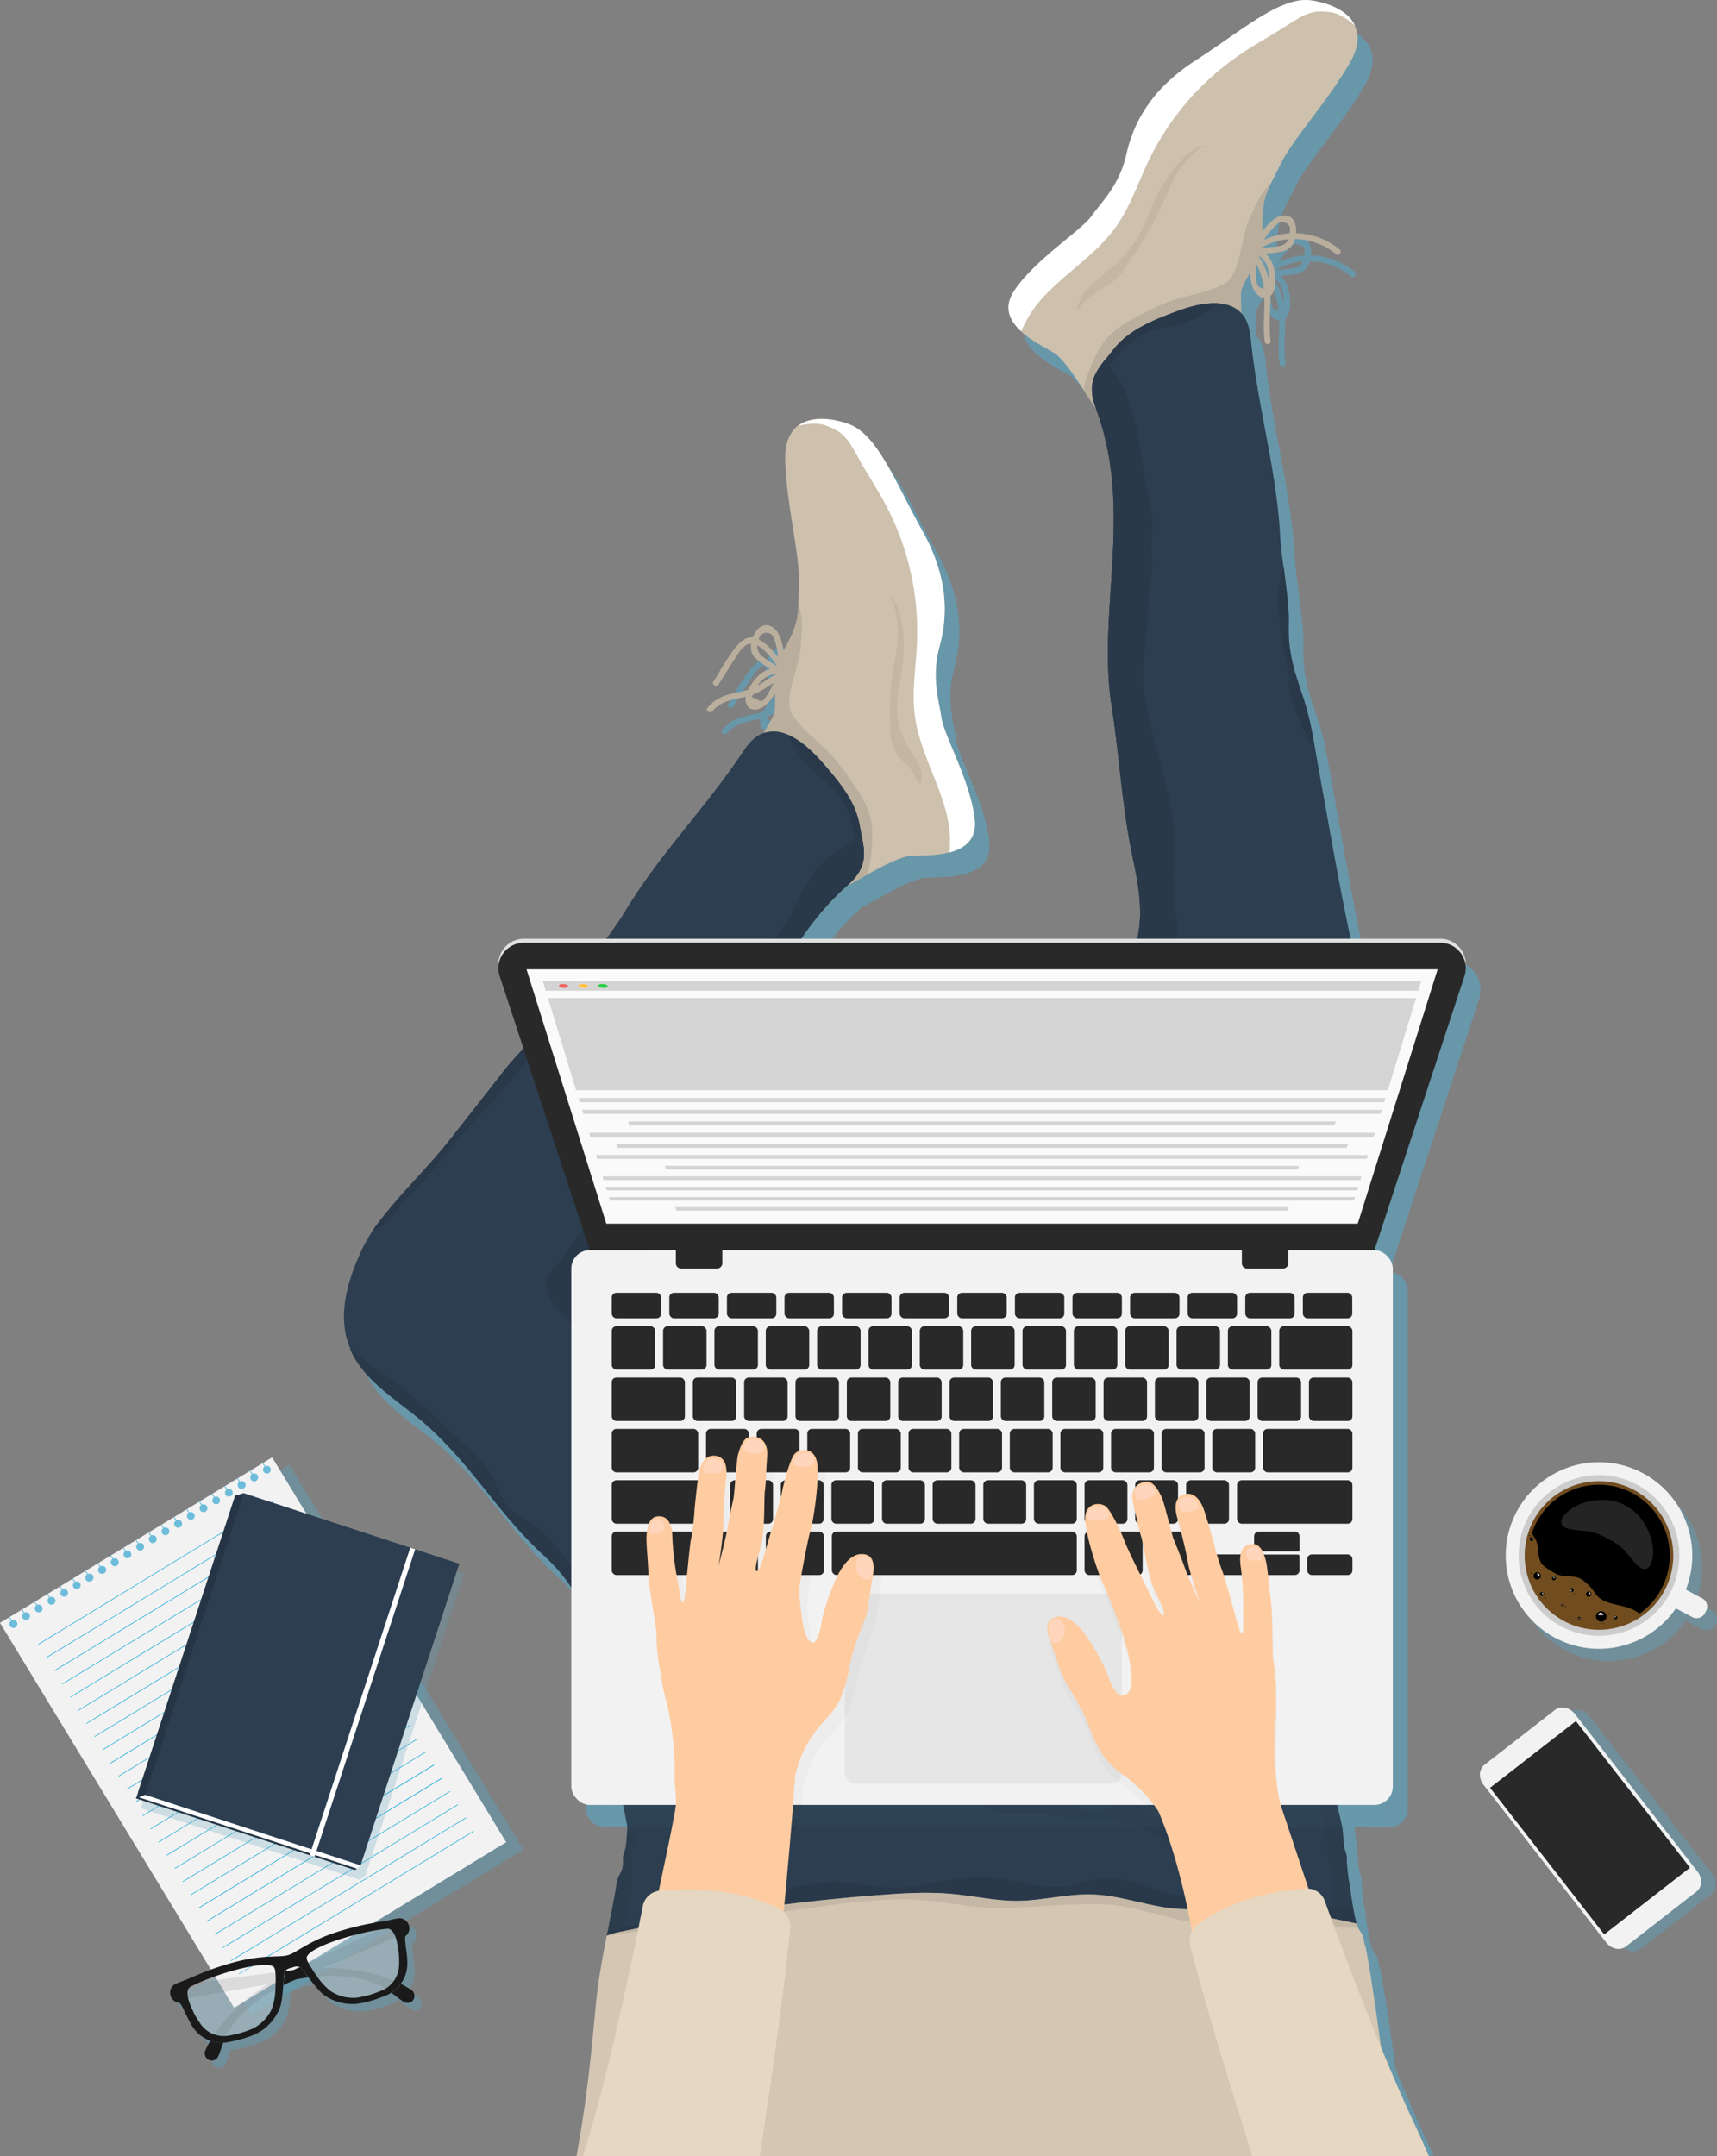 <svg id="Graphic" xmlns="http://www.w3.org/2000/svg" viewBox="0 0 699.42 878.21"><rect x="0" y="0" width="699.42" height="878.21" fill="#808080" stroke="none"/><defs><style>.cls-1,.cls-16,.cls-33,.cls-5{fill:#5ea2bd;}.cls-1{opacity:0.45;}.cls-11,.cls-2{fill:#f2f2f2;}.cls-3{fill:#00a0d6;}.cls-4{fill:#6dbcdb;}.cls-5{opacity:0.25;}.cls-6{fill:#fefefe;}.cls-7{fill:#2c3e50;}.cls-8{fill:#263545;}.cls-9{fill:#704c1f;}.cls-10{fill:#ccc;}.cls-11,.cls-12{opacity:0.15;}.cls-13{fill:#1a1a1a;}.cls-14{opacity:0.3;}.cls-15{fill:#292929;}.cls-16{opacity:0.7;}.cls-17,.cls-19{fill:#29394a;}.cls-18,.cls-19,.cls-25{opacity:0.5;}.cls-20{fill:#d4c6b3;}.cls-21,.cls-24,.cls-25{fill:#baae9d;}.cls-21{opacity:0.6;}.cls-22{fill:#cdc0ad;}.cls-23{fill:#fff;}.cls-26{fill:#e6e6e6;}.cls-27{fill:#e0e0e0;}.cls-28{fill:#fafafa;}.cls-29{fill:#e8665d;}.cls-30{fill:#ffc13c;}.cls-31{fill:#2acd46;}.cls-32{fill:#d4d4d4;}.cls-33{opacity:0.05;}.cls-34{opacity:0.02;}.cls-35{fill:#ffcca1;}.cls-36{fill:#ffd5bc;}.cls-37{fill:#e6d7c2;}</style></defs><path class="cls-1" d="M740.91,777.83l-6.66-3.55a38,38,0,1,0-4.06,7.64l6.66,3.55a3.82,3.82,0,0,0,5.17-1.59l.47-.88A3.81,3.81,0,0,0,740.91,777.83Z" transform="translate(-43.52 -121.79)"/><path class="cls-1" d="M741,885.14l-50-64.28c-2.08-2.68-5.67-3.4-8-1.61l-28.78,22.39c-2.3,1.79-2.48,5.45-.4,8.13h0l50,64.27c2.09,2.68,5.67,3.41,8,1.62l28.79-22.4C742.86,891.47,743,887.82,741,885.14Z" transform="translate(-43.52 -121.79)"/><path class="cls-1" d="M213.84,935.19a45.2,45.2,0,0,0-4.05-2.3,13.85,13.85,0,0,0,2.6-7.62h0c.28-3.74-1.27-9.66-.76-11.74a3.79,3.79,0,0,0,1.44-2h0a4.15,4.15,0,0,0,0-2.47,4,4,0,0,0-3-2.84h0a3.47,3.47,0,0,0-1.57,0,13.41,13.41,0,0,0-2.18.4c-4.45,1.12-10.54,1.32-22.27,5-10.53,3.33-15.72,7.57-19.06,9.09-.28.12-.55.23-.8.31l-.72.21a6.38,6.38,0,0,1-.85.17c-3.62.54-10.28-.21-20.93,2.7-11.87,3.24-17.1,6.37-21.45,7.85a13.85,13.85,0,0,0-2,.84,3.49,3.49,0,0,0-1.19.71h0a4,4,0,0,0-1.08,4.13,4.08,4.08,0,0,0,1.27,2h0a3.79,3.79,0,0,0,2.36.94c1.55,1.47,3.46,7.29,5.72,10.28h0a14,14,0,0,0,6.81,5.17c-.7,1.21-1.34,2.45-1.93,3.74A3,3,0,0,0,132,964a2.89,2.89,0,0,0,3.39-1.54c.7-1.48,1.23-3.38,2.09-5.61a14.19,14.19,0,0,0,2.56-.35,51.62,51.62,0,0,0,7.09-1.8.27.27,0,0,1,.32-.11,30.13,30.13,0,0,0,3.75-1.52,20,20,0,0,0,9.19-10c1-2.27,1.3-6.33,1.55-9.72.71-.36,1.44-.73,2.2-1.09l3.06-1.3,3.28-.57,1.63-.19c2.07,2.74,4.6,6,6.67,7.45a19.91,19.91,0,0,0,13.11,3.39,31.37,31.37,0,0,0,4-.76.29.29,0,0,1,.33-.08,52,52,0,0,0,6.93-2.33,14.2,14.2,0,0,0,2.9-1.42c2,1.45,3.52,2.81,5,3.7a2.89,2.89,0,0,0,3.68-.54A3,3,0,0,0,213.84,935.19Zm-55-4.42Zm-.12-2.61Zm-.17-1.11,0-.06Zm-.14-.48,0-.07Zm-30.19,5.53-.05,0h0Zm13.56-4.7-1.49.44Zm-1.88.56-1.18.36Zm-1.4.43-1.29.4Zm-1.61.5-.95.31Zm-1.26.42-1.09.36Zm-1.37.46-.8.28Zm-1.12.39-.94.34Zm-1.14.42-.73.27Zm-1.05.4-.64.25Zm-.87.34-.77.31Zm-1.06.44-.54.22Zm-5.85,6.9,0,.12a.53.53,0,0,1,0-.12Zm.57,1.93,0,0Zm-.5-1.62c0,.1,0,.19.07.27C123.25,939.16,123.22,939.07,123.2,939Zm.11.44c0,.11.07.21.1.31C123.38,939.62,123.35,939.52,123.31,939.41Zm.15.48.07.21C123.51,940,123.48,940,123.46,939.89Zm.11.33s0,.1.05.14S123.59,940.27,123.57,940.22Zm.08.23,0,.09A.39.39,0,0,1,123.65,940.45Zm5.19,9.58.12.14Zm.58.64a.57.57,0,0,0,.11.11A.57.57,0,0,1,129.42,950.67Zm2,1.66h0Zm-.68-.47-.05,0Zm-.64-.52a.27.27,0,0,1-.08-.07A.27.27,0,0,0,130.13,951.34ZM139.5,954h0Zm19-16.86a1.1,1.1,0,0,1,0,.18A1.1,1.1,0,0,0,158.54,937.15Zm-.11,1c0,.11,0,.21,0,.32C158.41,938.34,158.42,938.24,158.43,938.13Zm-.13,1-.06.37Zm-.17.95c0,.12,0,.25-.07.37C158.09,940.3,158.11,940.17,158.13,940.05Zm-.19.91-.09.34Zm-.24.89a2.76,2.76,0,0,0-.08.27A2.76,2.76,0,0,1,157.7,941.85Zm51.37-16.3a7.53,7.53,0,0,1-.07.83A7.53,7.53,0,0,0,209.07,925.55Zm-.13,1.24-.06.4Zm-.19,1c0,.07,0,.15-.05.23C208.72,927.9,208.73,927.82,208.75,927.75Zm-.25.88a.56.56,0,0,1,0,.12A.56.56,0,0,0,208.5,928.63Zm-.81-14.72,0-.06h0A.14.14,0,0,0,207.69,913.91Zm.52,1.85v0Zm0-.1,0-.09Zm0-.2,0-.1Zm-.07-.26,0-.1Zm-.13-.49c0-.05,0-.1,0-.16S207.93,914.66,208,914.71Zm-.12-.38a1.59,1.59,0,0,0-.07-.2A1.59,1.59,0,0,1,207.83,914.33Zm.36,15.11a.08.08,0,0,1,0,0A.08.08,0,0,0,208.19,929.44Zm-.35.77h0Zm-7.54-19.29L200,911l.34-.06Zm-12.91,3-1.5.44ZM199.67,911l-.79.14Zm-1.08.19-.6.11Zm-.93.18-.77.15Zm-.92.18-1,.21Zm-1.27.28-.75.17Zm-1.07.24-1.07.26Zm-1.27.31-1,.25Zm-1.33.34-1,.27Zm-1.25.33-1.31.36Zm-1.65.46-1.1.31Zm-17.05,10.24v0Zm-.22-.53,0-.07Zm-.16-.51a.15.15,0,0,0,0-.07A.15.15,0,0,1,171.47,922.73Zm-.64,5.85-.1-.12Zm-.57-.72h0Zm-.42-.53-.1-.12Zm-7.6,2.26c0,.21-.05.44-.07.68v0c0,.23,0,.46-.06.72v.06l-.06.82c.07-.88.13-1.67.21-2.33v0Zm.28-1.53a1.3,1.3,0,0,1,.1-.23A1.3,1.3,0,0,0,162.52,928.06Zm-.19.84c0-.13,0-.24.06-.35C162.37,928.66,162.35,928.77,162.33,928.9Zm.1-.5c0-.09,0-.16.06-.23S162.45,928.31,162.43,928.4Zm3.63-1.2-3.28.43a4.27,4.27,0,0,1,2.28-1.18l.72-.21a4,4,0,0,1,2.71-.19Zm11.58,5.22.13.15Zm.65.75.21.24Zm.66.72.24.25Zm1.57,1.47-.22-.18Zm-.66-.56-.24-.24Zm22.7.57-.17.08Z" transform="translate(-43.52 -121.79)"/><polygon class="cls-1" points="117.84 596.61 114.01 598.94 113.9 599.01 113.9 599.01 109.05 601.96 109.05 601.96 108.89 602.05 103.89 605.1 103.89 605.1 103.88 605.1 88.4 614.52 88.4 614.52 88.21 614.63 83.23 617.66 83.23 617.66 82.92 617.85 82.92 617.85 78.07 620.8 78.07 620.8 77.75 620.99 77.75 620.99 72.91 623.94 72.91 623.94 72.66 624.09 67.74 627.08 67.74 627.08 67.43 627.27 62.58 630.22 62.58 630.22 62.26 630.41 62.26 630.41 57.31 633.43 57.1 633.55 57.1 633.55 52.25 636.5 52.25 636.5 51.94 636.7 51.94 636.7 47.09 639.64 47.09 639.64 46.81 639.82 41.92 642.79 41.92 642.79 41.61 642.98 41.61 642.98 36.76 645.93 36.76 645.93 36.45 646.12 36.45 646.12 31.46 649.15 31.28 649.26 31.28 649.26 26.43 652.21 26.43 652.21 26.12 652.4 26.12 652.4 21.27 655.35 21.27 655.35 20.95 655.54 20.95 655.54 16.11 658.49 16.11 658.49 15.79 658.68 15.79 658.68 10.94 661.63 10.94 661.63 10.63 661.82 10.63 661.82 7 664.03 102.35 820.79 213.2 753.37 117.84 596.61"/><rect class="cls-2" x="81.75" y="735.75" width="129.74" height="183.49" transform="translate(-452.19 74.92) rotate(-31.31)"/><path class="cls-3" d="M154.92,733.45,59.3,791.61a.11.11,0,0,1-.16,0,.13.13,0,0,1,0-.16l95.62-58.15a.11.11,0,0,1,.16,0A.12.12,0,0,1,154.92,733.45Z" transform="translate(-43.52 -121.79)"/><path class="cls-3" d="M158.19,738.83,62.57,797a.11.11,0,0,1-.16,0,.12.12,0,0,1,0-.16l95.61-58.15a.11.11,0,0,1,.16,0A.11.11,0,0,1,158.19,738.83Z" transform="translate(-43.52 -121.79)"/><path class="cls-3" d="M161.45,744.2,65.84,802.35a.11.11,0,0,1-.16,0,.11.11,0,0,1,0-.16L161.33,744a.11.11,0,0,1,.16,0A.12.12,0,0,1,161.45,744.2Z" transform="translate(-43.52 -121.79)"/><path class="cls-3" d="M164.72,749.57,69.1,807.73a.13.13,0,0,1-.16,0,.12.12,0,0,1,0-.16l95.62-58.16a.11.11,0,0,1,.16,0A.13.13,0,0,1,164.72,749.57Z" transform="translate(-43.52 -121.79)"/><path class="cls-3" d="M168,754.94,72.37,813.1a.13.13,0,0,1-.16,0,.12.12,0,0,1,0-.16l95.61-58.16a.11.11,0,0,1,.16,0A.11.11,0,0,1,168,754.94Z" transform="translate(-43.52 -121.79)"/><path class="cls-3" d="M171.25,760.31,75.64,818.47a.12.12,0,0,1-.16,0,.11.11,0,0,1,0-.16l95.61-58.16a.11.11,0,0,1,.16,0A.12.12,0,0,1,171.25,760.31Z" transform="translate(-43.52 -121.79)"/><path class="cls-3" d="M174.52,765.68,78.9,823.84a.13.13,0,0,1-.16,0,.12.12,0,0,1,0-.16l95.62-58.16a.13.13,0,0,1,.16,0A.12.12,0,0,1,174.52,765.68Z" transform="translate(-43.52 -121.79)"/><path class="cls-3" d="M177.79,771.05,82.17,829.21a.13.13,0,0,1-.16,0,.12.12,0,0,1,0-.16l95.62-58.16a.13.13,0,0,1,.16,0A.12.12,0,0,1,177.79,771.05Z" transform="translate(-43.52 -121.79)"/><path class="cls-3" d="M181.05,776.42,85.44,834.58a.11.11,0,0,1-.16,0,.12.12,0,0,1,0-.16l95.61-58.16a.12.12,0,0,1,.16,0A.11.11,0,0,1,181.05,776.42Z" transform="translate(-43.52 -121.79)"/><path class="cls-3" d="M184.32,781.79,88.71,840a.12.12,0,0,1-.13-.2l95.62-58.16a.13.13,0,0,1,.16,0A.12.12,0,0,1,184.32,781.79Z" transform="translate(-43.52 -121.79)"/><path class="cls-3" d="M187.59,787.16,92,845.32a.12.12,0,0,1-.16,0,.13.13,0,0,1,0-.16L187.47,787a.13.13,0,0,1,.16,0A.12.12,0,0,1,187.59,787.16Z" transform="translate(-43.52 -121.79)"/><path class="cls-3" d="M190.85,792.53,95.24,850.69a.11.11,0,0,1-.16,0,.12.12,0,0,1,0-.16l95.61-58.15a.11.11,0,0,1,.16,0A.11.11,0,0,1,190.85,792.53Z" transform="translate(-43.52 -121.79)"/><path class="cls-3" d="M194.12,797.91,98.51,856.06a.11.11,0,0,1-.16,0,.11.11,0,0,1,0-.16L194,797.71a.11.11,0,0,1,.16,0A.12.12,0,0,1,194.12,797.91Z" transform="translate(-43.52 -121.79)"/><path class="cls-3" d="M197.39,803.28l-95.62,58.15a.11.11,0,0,1-.16,0,.11.11,0,0,1,0-.15l95.62-58.16a.11.11,0,0,1,.16,0A.13.13,0,0,1,197.39,803.28Z" transform="translate(-43.52 -121.79)"/><path class="cls-3" d="M200.65,808.65,105,866.8a.11.11,0,0,1-.16,0,.11.11,0,0,1,0-.16l95.61-58.16a.11.11,0,0,1,.16,0A.11.11,0,0,1,200.65,808.65Z" transform="translate(-43.52 -121.79)"/><path class="cls-3" d="M203.92,814l-95.61,58.16a.12.12,0,0,1-.16,0,.11.11,0,0,1,0-.16l95.61-58.16a.12.12,0,0,1,.16,0A.12.12,0,0,1,203.92,814Z" transform="translate(-43.52 -121.79)"/><path class="cls-3" d="M207.19,819.39l-95.62,58.16a.13.13,0,0,1-.16,0,.12.12,0,0,1,0-.16l95.62-58.16a.12.12,0,0,1,.16,0A.13.13,0,0,1,207.19,819.39Z" transform="translate(-43.52 -121.79)"/><path class="cls-3" d="M210.45,824.76l-95.61,58.16a.13.13,0,0,1-.16,0,.11.11,0,0,1,0-.16l95.61-58.16a.11.11,0,0,1,.16,0A.11.11,0,0,1,210.45,824.76Z" transform="translate(-43.52 -121.79)"/><path class="cls-3" d="M213.72,830.13l-95.61,58.16a.12.12,0,0,1-.16,0,.11.11,0,0,1,0-.16l95.61-58.16a.12.12,0,0,1,.16,0A.11.11,0,0,1,213.72,830.13Z" transform="translate(-43.52 -121.79)"/><path class="cls-3" d="M217,835.5l-95.62,58.16a.12.12,0,0,1-.16,0,.13.13,0,0,1,0-.16l95.62-58.16a.13.13,0,0,1,.16,0A.12.12,0,0,1,217,835.5Z" transform="translate(-43.52 -121.79)"/><path class="cls-3" d="M220.26,840.87,124.64,899a.12.12,0,1,1-.12-.2l95.61-58.16a.12.12,0,0,1,.16,0A.11.11,0,0,1,220.26,840.87Z" transform="translate(-43.52 -121.79)"/><path class="cls-3" d="M223.52,846.24,127.91,904.4a.11.11,0,0,1-.16,0,.11.11,0,0,1,0-.16L223.4,846a.12.12,0,0,1,.16,0A.11.11,0,0,1,223.52,846.24Z" transform="translate(-43.52 -121.79)"/><path class="cls-3" d="M226.79,851.61l-95.62,58.16a.11.11,0,0,1-.16,0,.13.13,0,0,1,0-.16l95.62-58.16a.13.13,0,0,1,.16,0A.12.12,0,0,1,226.79,851.61Z" transform="translate(-43.52 -121.79)"/><path class="cls-3" d="M230.06,857l-95.62,58.16a.11.11,0,0,1-.16,0,.13.13,0,0,1,0-.16l95.61-58.15a.12.12,0,1,1,.13.19Z" transform="translate(-43.52 -121.79)"/><path class="cls-3" d="M233.32,862.36l-95.61,58.15a.11.11,0,0,1-.16,0,.11.11,0,0,1,0-.16l95.61-58.15a.11.11,0,0,1,.16,0A.11.11,0,0,1,233.32,862.36Z" transform="translate(-43.52 -121.79)"/><path class="cls-3" d="M236.59,867.73,141,925.88a.11.11,0,0,1-.16,0,.12.12,0,0,1,0-.16l95.62-58.16a.11.11,0,0,1,.16,0A.13.13,0,0,1,236.59,867.73Z" transform="translate(-43.52 -121.79)"/><path class="cls-4" d="M48.3,781.79l-.83-1.37-.32.19L48,782a1.61,1.61,0,1,0,.32-.19Z" transform="translate(-43.52 -121.79)"/><path class="cls-4" d="M53.46,778.65l-.83-1.37-.32.19.84,1.37a1.58,1.58,0,1,0,.31-.19Z" transform="translate(-43.52 -121.79)"/><path class="cls-4" d="M58.63,775.51l-.84-1.37-.31.19.83,1.37a1.59,1.59,0,0,0,1.81,2.61,1.59,1.59,0,0,0-1.49-2.8Z" transform="translate(-43.52 -121.79)"/><path class="cls-4" d="M63.79,772.37,63,771l-.32.19.83,1.37a1.61,1.61,0,1,0,.32-.19Z" transform="translate(-43.52 -121.79)"/><path class="cls-4" d="M69,769.22l-.83-1.36-.32.19.84,1.37a1.55,1.55,0,1,0,.31-.2Z" transform="translate(-43.52 -121.79)"/><path class="cls-4" d="M74.12,766.08l-.84-1.37-.31.2.83,1.37a1.57,1.57,0,1,0,.32-.2Z" transform="translate(-43.52 -121.79)"/><path class="cls-4" d="M79.28,762.94l-.83-1.37-.32.2.83,1.36a1.59,1.59,0,0,0,1.81,2.62,1.59,1.59,0,0,0-1.49-2.81Z" transform="translate(-43.52 -121.79)"/><path class="cls-4" d="M84.44,759.8l-.83-1.37-.31.19.83,1.37a1.59,1.59,0,0,0,1.8,2.62,1.59,1.59,0,0,0-1.49-2.81Z" transform="translate(-43.52 -121.79)"/><path class="cls-4" d="M89.61,756.66l-.84-1.37-.31.19.83,1.37a1.61,1.61,0,1,0,.32-.19Z" transform="translate(-43.52 -121.79)"/><path class="cls-4" d="M94.77,753.52l-.83-1.37-.32.19.84,1.37a1.58,1.58,0,1,0,.31-.19Z" transform="translate(-43.52 -121.79)"/><path class="cls-4" d="M99.93,750.38,99.1,749l-.31.19.83,1.37A1.59,1.59,0,1,0,102,751,1.6,1.6,0,0,0,99.93,750.38Z" transform="translate(-43.52 -121.79)"/><path class="cls-4" d="M105.1,747.24l-.83-1.37-.32.19.83,1.37a1.61,1.61,0,1,0,.32-.19Z" transform="translate(-43.52 -121.79)"/><path class="cls-4" d="M110.26,744.1l-.83-1.37-.32.19.84,1.37a1.58,1.58,0,1,0,.31-.19Z" transform="translate(-43.52 -121.79)"/><path class="cls-4" d="M115.43,741l-.84-1.37-.31.19.83,1.37a1.61,1.61,0,1,0,.32-.19Z" transform="translate(-43.52 -121.79)"/><path class="cls-4" d="M120.59,737.82l-.83-1.37-.32.19.83,1.37a1.59,1.59,0,1,0,2.34.42A1.58,1.58,0,0,0,120.59,737.82Z" transform="translate(-43.52 -121.79)"/><path class="cls-4" d="M125.75,734.68l-.83-1.37-.32.19.84,1.37a1.59,1.59,0,1,0,.31-.19Z" transform="translate(-43.52 -121.79)"/><path class="cls-4" d="M130.92,731.53l-.84-1.36-.31.19.83,1.37a1.57,1.57,0,1,0,.32-.2Z" transform="translate(-43.52 -121.79)"/><path class="cls-4" d="M136.08,728.39l-.83-1.37-.32.2.83,1.37a1.57,1.57,0,1,0,.32-.2Z" transform="translate(-43.52 -121.79)"/><path class="cls-4" d="M141.24,725.25l-.83-1.37-.31.2.83,1.37a1.59,1.59,0,0,0,1.8,2.61,1.59,1.59,0,0,0-1.49-2.81Z" transform="translate(-43.52 -121.79)"/><path class="cls-4" d="M146.41,722.11l-.84-1.37-.31.2.83,1.36a1.61,1.61,0,1,0,.32-.19Z" transform="translate(-43.52 -121.79)"/><path class="cls-4" d="M151.57,719l-.83-1.37-.32.19.84,1.37a1.58,1.58,0,1,0,.31-.19Z" transform="translate(-43.52 -121.79)"/><polygon class="cls-5" points="171.06 635.05 171.06 635.05 169.41 634.51 101.33 612.23 97.79 613.28 57.44 736.55 146.6 765.73 147.34 765.14 148.89 763.8 189.1 640.96 171.06 635.05"/><polygon class="cls-6" points="145.34 761.14 56.55 732.08 57.09 730.41 146.89 759.8 145.34 761.14"/><polygon class="cls-7" points="146.89 759.8 56.23 730.13 95.79 609.28 99.33 608.23 187.1 636.96 146.89 759.8"/><polygon class="cls-8" points="144.6 761.73 55.44 732.55 55.69 731.8 145.34 761.14 144.6 761.73"/><polygon class="cls-8" points="55.44 732.55 55.44 732.55 95.79 609.28 99.33 608.23 59.12 731.08 55.44 732.55"/><rect class="cls-6" x="190.03" y="749.24" width="2.1" height="131.8" transform="translate(219.54 -140.78) rotate(18.12)"/><path d="M722.77,770.2c-.36.66-.73,1.31-1.12,1.94a31.59,31.59,0,0,1-55.89-29c.36-.87.77-1.74,1.22-2.59a31.59,31.59,0,0,1,55.79,29.66Z" transform="translate(-43.52 -121.79)"/><path class="cls-9" d="M720.65,771.51c.37-.6.74-1.23,1.07-1.86A30.4,30.4,0,1,0,668,741.1a24.31,24.31,0,0,0-1.18,2.49c-.16.36-.3.72-.43,1.08-.22-.51-.42-1-.66-1.54a31.58,31.58,0,0,0,47.78,37.73c-.28-.28-.58-.56-.88-.82l.18-.13A30.09,30.09,0,0,0,720.65,771.51Zm-13,5.46c-4.86-1.84-11.07-1.66-14.11-5.89a21.38,21.38,0,0,0-5.47-5.82c-3.48-2.33-7.51-.54-11.15-2.63-1.58-.91-4.86-2.75-5.69-4.37-2.05-4,.06-7.45-3.77-11.77.25-.77.53-1.53.85-2.29s.7-1.57,1.12-2.36a29.11,29.11,0,0,1,5.13-6.93,28.83,28.83,0,0,1,45.76,34q-.48.92-1,1.77a28.52,28.52,0,0,1-7.4,8l-.52.37A15.45,15.45,0,0,0,707.65,777Z" transform="translate(-43.52 -121.79)"/><path class="cls-10" d="M679.43,784.43a32.91,32.91,0,1,1,44.51-13.6A32.94,32.94,0,0,1,679.43,784.43Zm29.65-55.78a30.27,30.27,0,1,0,12.52,40.93A30.3,30.3,0,0,0,709.08,728.65Z" transform="translate(-43.52 -121.79)"/><path class="cls-2" d="M736.91,772.83l-6.66-3.55a38,38,0,1,0-4.06,7.64l6.66,3.55a3.82,3.82,0,0,0,5.17-1.59l.47-.88A3.81,3.81,0,0,0,736.91,772.83Zm-57.4,11.44a32.73,32.73,0,1,1,44.26-13.53A32.77,32.77,0,0,1,679.51,784.27Z" transform="translate(-43.52 -121.79)"/><path class="cls-11" d="M716.87,752.28a22.24,22.24,0,0,0-2.93-8.88,19.64,19.64,0,0,0-19.8-10.53,22.12,22.12,0,0,0-9,2.54c-5.61,3.35-6.38,6.46-5,7.94s5.21,1.62,10.86,2.26a25.74,25.74,0,0,1,7.26,2.83l.21.13.21.1a25.59,25.59,0,0,1,6.41,4.44c3.69,4.32,5.75,7.39,8,7.73C715.08,761.18,717.23,758.8,716.87,752.28Z" transform="translate(-43.52 -121.79)"/><path d="M668.18,749a.8.8,0,1,1-1.41-.75.8.8,0,0,1,1.08-.33A.8.8,0,0,1,668.18,749Z" transform="translate(-43.52 -121.79)"/><path class="cls-2" d="M667.62,748.37c-.08-.19,0-.27.19-.17,0,0,.23.12.21.3s0,.3-.08.35-.23.06-.24-.09A1.76,1.76,0,0,0,667.62,748.37Z" transform="translate(-43.52 -121.79)"/><path d="M677.18,764.26a.8.8,0,0,1-1.35.87.82.82,0,0,1,.25-1.11A.79.79,0,0,1,677.18,764.26Z" transform="translate(-43.52 -121.79)"/><path class="cls-2" d="M676.33,764.43c-.21,0-.24-.13-.06-.25,0,0,.22-.14.37,0s.23.19.26.24-.06.23-.19.16A1.78,1.78,0,0,0,676.33,764.43Z" transform="translate(-43.52 -121.79)"/><path d="M686.6,781.41a.53.53,0,0,1,.23-1,.53.53,0,1,1-.23,1Z" transform="translate(-43.52 -121.79)"/><path class="cls-2" d="M686.93,780.93c.11-.09.17,0,.14.09s0,.17-.15.19-.2,0-.24,0-.08-.14,0-.17A1.67,1.67,0,0,0,686.93,780.93Z" transform="translate(-43.52 -121.79)"/><path d="M683,769.2a.8.8,0,1,1,.48,1A.79.79,0,0,1,683,769.2Z" transform="translate(-43.52 -121.79)"/><path class="cls-2" d="M683.69,769.78c.11.18,0,.27-.16.2,0,0-.25-.09-.25-.28a.77.77,0,0,1,0-.35c0-.13.22-.1.25,0A2.52,2.52,0,0,0,683.69,769.78Z" transform="translate(-43.52 -121.79)"/><path d="M672.43,771.24a.8.8,0,1,1-1.56-.35.8.8,0,0,1,1.56.35Z" transform="translate(-43.52 -121.79)"/><path class="cls-2" d="M671.71,770.75c-.13-.16-.07-.26.14-.22,0,0,.25.06.28.24a.74.74,0,0,1,0,.36c0,.13-.21.12-.25,0A2.43,2.43,0,0,0,671.71,770.75Z" transform="translate(-43.52 -121.79)"/><path d="M671.15,764a1.48,1.48,0,1,1-1.13-1.77A1.49,1.49,0,0,1,671.15,764Z" transform="translate(-43.52 -121.79)"/><path class="cls-2" d="M669.82,763.07c-.25-.3-.14-.48.24-.4,0,0,.48.1.53.45a1.38,1.38,0,0,1,0,.66c0,.24-.38.22-.47,0A4.67,4.67,0,0,0,669.82,763.07Z" transform="translate(-43.52 -121.79)"/><path d="M697.16,778.6a2.13,2.13,0,1,1-3,.22A2.14,2.14,0,0,1,697.16,778.6Z" transform="translate(-43.52 -121.79)"/><path class="cls-2" d="M695.1,779.66c-.56.11-.71-.15-.34-.58,0,0,.44-.53.92-.37.69.23.74.31.86.41.28.21,0,.63-.37.57A6,6,0,0,0,695.1,779.66Z" transform="translate(-43.52 -121.79)"/><path d="M701.82,780a.68.68,0,1,1-.35,1.32.68.68,0,0,1,.35-1.32Z" transform="translate(-43.52 -121.79)"/><path class="cls-2" d="M701.38,780.58c-.15.11-.23.06-.18-.12,0,0,0-.21.21-.23a.77.77,0,0,1,.31,0c.11,0,.1.18,0,.22A1.63,1.63,0,0,0,701.38,780.58Z" transform="translate(-43.52 -121.79)"/><path d="M680.16,775a.49.49,0,0,1,.35.6.49.49,0,1,1-1-.25A.5.5,0,0,1,680.16,775Z" transform="translate(-43.52 -121.79)"/><path class="cls-2" d="M679.84,775.44c-.1.08-.16,0-.13-.08s0-.16.16-.17a.84.84,0,0,1,.21,0c.08,0,.07.13,0,.16A1.11,1.11,0,0,0,679.84,775.44Z" transform="translate(-43.52 -121.79)"/><path d="M691.77,771.21a1.09,1.09,0,1,1-1-1.19A1.1,1.1,0,0,1,691.77,771.21Z" transform="translate(-43.52 -121.79)"/><path class="cls-2" d="M690.72,770.67c-.21-.2-.15-.34.14-.32,0,0,.35,0,.42.28a1.12,1.12,0,0,1,.09.48c0,.17-.26.19-.34,0A3.29,3.29,0,0,0,690.72,770.67Z" transform="translate(-43.52 -121.79)"/><path d="M666.72,747.41a.2.2,0,0,1-.27,0,.2.2,0,0,1,0-.28.21.21,0,0,1,.28,0A.2.2,0,0,1,666.72,747.41Z" transform="translate(-43.52 -121.79)"/><path d="M667.58,762.77a.22.22,0,0,1-.32,0,.23.23,0,1,1,.32,0Z" transform="translate(-43.52 -121.79)"/><path d="M673.12,773.1a.16.16,0,0,1-.23,0,.17.17,0,0,1,0-.23.16.16,0,0,1,.24.22Z" transform="translate(-43.52 -121.79)"/><path d="M681.28,776.23A.16.16,0,1,1,681,776a.16.16,0,1,1,.24.22Z" transform="translate(-43.52 -121.79)"/><path d="M696.84,783.07a.16.16,0,0,1-.23,0,.17.17,0,0,1,0-.23.16.16,0,0,1,.24.22Z" transform="translate(-43.52 -121.79)"/><path d="M698.94,779.13a.17.17,0,0,1-.23,0,.16.16,0,0,1,0-.23.15.15,0,0,1,.23,0A.16.16,0,0,1,698.94,779.13Z" transform="translate(-43.52 -121.79)"/><path d="M684.86,771a.16.16,0,1,1-.24-.22.17.17,0,0,1,.23,0A.16.16,0,0,1,684.86,771Z" transform="translate(-43.52 -121.79)"/><path d="M673.08,772.25a.1.1,0,0,1-.14,0,.11.11,0,0,1,0-.14.1.1,0,0,1,.14,0A.09.09,0,0,1,673.08,772.25Z" transform="translate(-43.52 -121.79)"/><path d="M686,779.6a.11.11,0,0,1-.14,0,.1.1,0,0,1,0-.14.09.09,0,0,1,.13,0A.09.09,0,0,1,686,779.6Z" transform="translate(-43.52 -121.79)"/><path d="M695.42,783.07a.1.1,0,1,1-.14-.13.1.1,0,0,1,.14.13Z" transform="translate(-43.52 -121.79)"/><path d="M690.27,773.41a.09.09,0,0,1-.13,0,.09.09,0,0,1,.12-.14A.1.1,0,0,1,690.27,773.41Z" transform="translate(-43.52 -121.79)"/><path d="M672.75,772.76a.11.11,0,0,1-.14,0,.09.09,0,0,1,0-.13.1.1,0,0,1,.14,0A.11.11,0,0,1,672.75,772.76Z" transform="translate(-43.52 -121.79)"/><g class="cls-12"><path class="cls-13" d="M204.67,910.85c-.59-1.61-1.69-3.62-3.49-3.43-1.27.13-2.53.29-3.88.5l-28.18,13.4c.52,1,1.14,1.95,1.14,1.95l.18.31,0,0,.22.37h0c.47.74,1.17,1.79,2,2.93,14.68-1.06,22.68,1.81,27.83,4.93A11.61,11.61,0,0,0,204,928.6c-9.89-4.22-20.7-5.17-28.65-5.32Z" transform="translate(-43.52 -121.79)"/><path class="cls-13" d="M155.68,925.16l-30.55,4c-1.4.61-2.66,1.21-3.92,1.85-1.59.8-1.45,3-1.08,4.69l32.11-5.58c-6.7,4.5-15.42,11.28-21.46,20.39a11.61,11.61,0,0,0,4.85.64c2.56-5.33,7.55-12,20.08-19,0-1,.08-1.89.1-2.66v-1.4c0-.11,0-.2,0-.29h0c0-.08,0-.16,0-.23A21.41,21.41,0,0,0,155.68,925.16Z" transform="translate(-43.52 -121.79)"/></g><g class="cls-14"><path class="cls-2" d="M138.74,924.4c-9.23,2.7-13.37,4.47-17.53,6.57-2.65,1.34-.49,6.67-.49,6.67a35.56,35.56,0,0,0,4.58,8.69h0a11.51,11.51,0,0,0,12.11,4.49,38.78,38.78,0,0,0,9.26-2.84,16.56,16.56,0,0,0,7.66-8.15c1.45-3.33,1.53-10.52,1.45-12.31,0,0,.05-3.45-.62-4.34C153.3,920.68,142.22,923.38,138.74,924.4Z" transform="translate(-43.52 -121.79)"/><path class="cls-2" d="M201.18,907.42c-4.62.49-9.06,1.25-18.29,4-3.47,1-14.25,4.76-14.46,7.88-.08,1.11,1.83,4,1.83,4,.9,1.54,4.87,7.54,7.89,9.56A16.6,16.6,0,0,0,189,935.52a38.6,38.6,0,0,0,9.32-2.63,11.53,11.53,0,0,0,7.75-10.34h0a35.38,35.38,0,0,0-.86-9.79S204.14,907.1,201.18,907.42Z" transform="translate(-43.52 -121.79)"/></g><path class="cls-13" d="M208,937.2a2.89,2.89,0,0,0,3.68-.54,3,3,0,0,0-.81-4.47,45.2,45.2,0,0,0-4.05-2.3A13.7,13.7,0,0,1,203,933.5C205,935,206.53,936.31,208,937.2Z" transform="translate(-43.52 -121.79)"/><path class="cls-13" d="M169.09,927.25l-.75-1h0l-.11-.14-.23-.31-.13-.16-.21-.27-.11-.15-.3-.38,0-.05-.24-.3-.09-.11-.19-.23a.39.39,0,0,1-.08-.1c-.09-.09-.17-.19-.25-.28a3,3,0,0,0-.79-.7l-.08,0-2.43,1.15-3.28.43a1.56,1.56,0,0,0-.16.2,5.47,5.47,0,0,0-.38,1.76h0c0,.21-.05.44-.07.68v0c0,.23,0,.46-.06.72v.06l-.06.82c0,.48-.07,1-.11,1.5.71-.36,1.44-.73,2.2-1.09l3.06-1.3,3.28-.57Z" transform="translate(-43.52 -121.79)"/><path class="cls-13" d="M127.24,956.81A3,3,0,0,0,129,961a2.89,2.89,0,0,0,3.39-1.54c.7-1.48,1.23-3.38,2.09-5.61a13.63,13.63,0,0,1-5.29-.78A41.22,41.22,0,0,0,127.24,956.81Z" transform="translate(-43.52 -121.79)"/><path class="cls-13" d="M210.1,906.08a4,4,0,0,0-3-2.84h0a3.47,3.47,0,0,0-1.57,0,13.41,13.41,0,0,0-2.18.4c-4.45,1.12-10.54,1.32-22.27,5-10.53,3.33-15.72,7.57-19.06,9.09-.28.12-.55.23-.8.31l-.72.21a6.38,6.38,0,0,1-.85.17c-3.62.54-10.28-.21-20.93,2.7-11.87,3.24-17.1,6.37-21.45,7.85a13.85,13.85,0,0,0-2,.84,3.49,3.49,0,0,0-1.19.71h0a4,4,0,0,0-1.08,4.13,4.08,4.08,0,0,0,1.27,2h0a3.79,3.79,0,0,0,2.36.94c1.55,1.47,3.46,7.29,5.72,10.28h0a14,14,0,0,0,6.81,5.17,13.63,13.63,0,0,0,5.29.78,14.19,14.19,0,0,0,2.56-.35,51.62,51.62,0,0,0,7.09-1.8.27.27,0,0,1,.32-.11,30.13,30.13,0,0,0,3.75-1.52,20,20,0,0,0,9.19-10c1-2.27,1.3-6.33,1.55-9.72,0-.52.07-1,.11-1.5.09-1.16.18-2.17.29-2.92a3.49,3.49,0,0,1,.3-1.15,1.56,1.56,0,0,1,.16-.2,4.27,4.27,0,0,1,2.28-1.18l.72-.21a4,4,0,0,1,2.71-.19l.08,0a3,3,0,0,1,.79.7c.53.58,1.2,1.46,2,2.48l.75,1c2.07,2.74,4.6,6,6.67,7.45a19.91,19.91,0,0,0,13.11,3.39,31.37,31.37,0,0,0,4-.76.29.29,0,0,1,.33-.08,52,52,0,0,0,6.93-2.33,14.2,14.2,0,0,0,2.9-1.42,13.7,13.7,0,0,0,3.78-3.61,13.85,13.85,0,0,0,2.6-7.62h0c.28-3.74-1.27-9.66-.76-11.74a3.79,3.79,0,0,0,1.44-2h0A4.15,4.15,0,0,0,210.1,906.08Zm-55.76,33.76a16.56,16.56,0,0,1-7.66,8.15,38.78,38.78,0,0,1-9.26,2.84,12.54,12.54,0,0,1-1.79.28,11.61,11.61,0,0,1-4.85-.64,11.32,11.32,0,0,1-5.47-4.13h0a35.56,35.56,0,0,1-4.58-8.69,13.62,13.62,0,0,1-.59-2c-.37-1.66-.51-3.89,1.08-4.69,1.26-.64,2.52-1.24,3.92-1.85a110.8,110.8,0,0,1,13.61-4.72c3.48-1,14.56-3.72,16.43-1.21a4.61,4.61,0,0,1,.51,2,21.41,21.41,0,0,1,.11,2.37c0,.07,0,.15,0,.23,0,.42,0,1,0,1.7s-.05,1.69-.1,2.66A25.79,25.79,0,0,1,154.34,939.84Zm50.87-27.08a35.38,35.38,0,0,1,.86,9.79h0A11.36,11.36,0,0,1,204,928.6a11.61,11.61,0,0,1-3.47,3.25,11.78,11.78,0,0,1-2.21,1,38.6,38.6,0,0,1-9.32,2.63,16.6,16.6,0,0,1-10.85-2.69,26.48,26.48,0,0,1-5.45-5.91c-.51-.7-1-1.36-1.35-1.95s-.88-1.34-1.09-1.7c0,0-.62-.94-1.14-1.95a4.83,4.83,0,0,1-.69-2c.21-3.12,11-6.85,14.46-7.88a110.67,110.67,0,0,1,14.41-3.48c1.35-.21,2.61-.37,3.88-.5,1.8-.19,2.9,1.82,3.49,3.43A13.13,13.13,0,0,1,205.21,912.76Z" transform="translate(-43.52 -121.79)"/><rect class="cls-15" x="669.05" y="828.38" width="44.32" height="75.73" transform="translate(-429.78 485.22) rotate(-37.88)"/><path class="cls-2" d="M677,818.25l-28.78,22.39c-2.3,1.79-2.48,5.45-.4,8.13h0l50,64.27c2.09,2.68,5.67,3.41,8,1.62l28.79-22.4c2.3-1.79,2.48-5.44.39-8.12l-50-64.28h0C682.86,817.18,679.27,816.46,677,818.25Zm55,64.27-35,27.22L650.47,850l35-27.21Z" transform="translate(-43.52 -121.79)"/><path class="cls-16" d="M625.49,995.49C621,986,616.43,975.28,612,964.6c-1.45-11-2.75-19.78-3.79-26.33q-.9-5.71-1.52-9.19c0-.2-.07-.38-.1-.57-.5-2.85-.82-4.49-.9-4.9l-.06-.11h0c-.39-.69-.75-3.52-1.08-4.24-.74-1.57-1.35-2.17-1.87-3.21a8.19,8.19,0,0,1-.63-1.73h0c-.17-.61-.32-1.22-.46-1.84-.36-1.57-.65-3.15-.92-4.74v0c-.39-2.31-.72-4.63-1-6.92-.14-1-.28-1.86-.41-2.71a68.8,68.8,0,0,1-1-8c-.18-1,.28-2.73-.6-5-1-2.53-.85-6.49-1.25-9.45,0-.2-1.06-9.45-1.12-9.75l14.16.15a7.49,7.49,0,0,0,7.49-7.49v-211a7.49,7.49,0,0,0-7.49-7.49l36.65-111.6a11.92,11.92,0,0,0-9.84-15.25H599.69c-3.54-16.45-6.52-33-9.5-49.58q-2.38-13.29-4.78-26.57h0c-.48-2.66-.95-5.32-1.43-8a96.08,96.08,0,0,0-2.43-10.18c-.18-.62-.37-1.24-.55-1.84-.37-1.21-.75-2.39-1.13-3.55-.26-.77-.5-1.52-.75-2.27s-.45-1.36-.67-2c-.4-1.26-.81-2.52-1.18-3.79,0-.13-.07-.25-.1-.37-.44-1.48-.84-3-1.19-4.5-.13-.57-.26-1.15-.38-1.74-.2-1-.38-1.95-.52-3h0c-.08-.46-.14-.92-.2-1.39l-.11-.91c-.14-1.3-.24-2.65-.29-4.06s-.06-2.81,0-4.3c0-.41,0-.84,0-1.28s0-.73,0-1.1v-.35h0c0-1.47-.13-3.06-.27-4.73h0c0-.47-.08-.95-.13-1.43a.62.62,0,0,0,0-.13c-.19-2-.43-4.12-.69-6.26-.35-2.92-.74-5.88-1.11-8.73-.58-4.48-1.1-8.67-1.27-11.92,0-.45,0-.9-.08-1.35-1.37-22.81-7.09-44.44-10.38-66.92-.44-2.93-.82-5.89-1.16-8.86-.48-4.28-.68-8.86-3.14-12.4a11.76,11.76,0,0,0-1.13-1.37c.06-3.83-.61-8.16.35-10.25,1.09-2.37,2.2-4.37,3.24-6.3a24.09,24.09,0,0,0,.93,5.64c.67,2.19,2.62,4.72,5,4.79v.28c0,5.88-.66,11.67.11,17.53a1.2,1.2,0,0,0,2.38-.29c-.81-6.13,0-12.25-.08-18.39,2.83-2.26,2.13-8.38,1.41-11.35a11.29,11.29,0,0,0-3.36-5.87c1.43-.11,2.85-.24,4.27-.42,2-.27,4.15-.59,5.69-2.05a7.91,7.91,0,0,0,2-3.47,27.15,27.15,0,0,1,16.79,6.17c1.2,1,2.68-.91,1.48-1.89a29.38,29.38,0,0,0-17.81-6.65,9.07,9.07,0,0,0-.65-4.69c-1.68-3.41-5.72-3-8.34-.95a25.09,25.09,0,0,0-4.78,5.07h0c0-.49.05-1,.06-1.51,0-.12,0-.23,0-.35,0-.54,0-1.08,0-1.65a44,44,0,0,1,.17-4.8,29.7,29.7,0,0,1,.75-4.66,34.63,34.63,0,0,1,2.65-6.86c1.05-2.13,2.31-4.52,3.82-7.61,5.08-10.43,19.49-25.86,28.45-41.66,3.08-5.44,3.6-9.91,2.44-13.51a9.08,9.08,0,0,0-.56-1.4.94.94,0,0,0-.1-.23,11.17,11.17,0,0,0-1.19-1.92.83.83,0,0,0-.08-.12l-.23-.28-.16-.2c-.21-.25-.43-.5-.66-.74s-.48-.47-.73-.7c-3.12-2.84-7.64-4.69-12.33-5.63-.82-.18-1.67-.32-2.5-.43a16.39,16.39,0,0,0-3.71,0l-.25,0h0l-.57.07h0l-.08,0q-.95.13-1.92.36l-.43.1h0a33.66,33.66,0,0,0-5.3,1.86h0l-1,.43h0q-2,.94-4.13,2.12l-1.09.61h0c-.73.42-1.46.86-2.2,1.31h0l-.1.07-1.58,1h0l-.36.23-1.33.85h0l-.54.35-1.13.74c-1.26.84-2.55,1.71-3.85,2.61-5.44,3.73-11.19,7.83-17.22,11.71a80.31,80.31,0,0,0-10.56,8c-.86.79-1.68,1.58-2.47,2.38-.39.39-.78.79-1.15,1.19a55.87,55.87,0,0,0-14.15,26.76c-2.87,12.7-10.08,19.35-14.26,25.21a27.68,27.68,0,0,1-3.76,3.91c-1.11,1-2.38,2.07-3.76,3.21l-2.13,1.77c-7.36,6.06-16.76,13.72-21.94,21.69a12.42,12.42,0,0,0-2.15,5.88,9.78,9.78,0,0,0,0,1.08,12.38,12.38,0,0,0,3.52,7.67,22.47,22.47,0,0,0,1.61,1.63c4.14,3.84,9.81,6.67,13,8.49s7.28,7.5,11,13.08c1.72,2.6,3.37,5.19,4.82,7.39.66,1,1.24,1.91,1.77,2.67.34.9.65,1.8,1,2.7.23.68.46,1.37.67,2.05s.38,1.21.56,1.81.4,1.35.59,2,.33,1.22.49,1.82.34,1.35.5,2,.28,1.22.42,1.83.29,1.34.42,2,.24,1.22.36,1.84.24,1.33.35,2,.2,1.23.29,1.84.2,1.33.29,2,.16,1.22.23,1.83.16,1.33.23,2l.18,1.82c.06.67.12,1.34.17,2s.09,1.21.13,1.82l.12,2c0,.6.06,1.19.08,1.79s.06,1.35.08,2,0,1.18,0,1.77,0,1.36,0,2,0,1.16,0,1.74,0,1.38,0,2.08,0,1.12,0,1.68,0,1.42,0,2.13c0,.54,0,1.07,0,1.61,0,.73-.05,1.47-.07,2.2l-.06,1.52c0,.76-.07,1.53-.11,2.3l-.06,1.36c-.05.82-.09,1.64-.13,2.46,0,.37-.05.74-.07,1.11-.05.93-.11,1.86-.16,2.79l0,.41c-.28,4.56-.6,9.1-.87,13.62,0,.11,0,.21,0,.32l-.18,3c0,.26,0,.51,0,.77-.05.92-.09,1.84-.14,2.76,0,.34,0,.67-.05,1,0,.87-.07,1.74-.1,2.62,0,.37,0,.74,0,1.12,0,.83-.05,1.66-.07,2.49l0,1.23c0,.81,0,1.62,0,2.43,0,.43,0,.85,0,1.27,0,.8,0,1.6,0,2.4,0,.43,0,.86,0,1.29,0,.79.05,1.58.07,2.36,0,.44,0,.88,0,1.32,0,.78.08,1.57.12,2.36,0,.43,0,.87.07,1.3.06.82.13,1.64.19,2.45,0,.4.06.8.1,1.2.08.87.18,1.75.28,2.63,0,.33.07.67.11,1,.15,1.21.32,2.41.51,3.62,3.19,20.39,4.29,41.55,8.59,61.74,2.17,10.14,4.12,20.64,2.26,31-.12.66-.25,1.31-.38,1.94l0,.06H375.87l0,0c.37-.56.75-1.11,1.13-1.66l1.07-1.51,1.19-1.62c.37-.5.74-1,1.12-1.49s.83-1.07,1.25-1.6.77-1,1.17-1.46.87-1,1.32-1.57.81-.95,1.22-1.42.93-1,1.4-1.55l1.28-1.38c.48-.51,1-1,1.47-1.52l1.34-1.33,1.56-1.49c.71-.66,1.41-1.32,2.14-2h0c.44-.21.9-.47,1.4-.74l1.4-.76c2.31-1.26,5-2.77,7.69-4.25,5.89-3.2,12.11-6.27,15.83-6.4s10,0,15.44-1.42c.37-.1.74-.2,1.11-.32s1-.34,1.5-.53a14.33,14.33,0,0,0,4.29-2.54c2.35-2.1,3.74-5.14,3.35-9.58-.05-.47-.1-.95-.16-1.43-1.69-13.48-10.51-29.92-12.88-38.07a17,17,0,0,1-.52-2.32c-.06-.45-.13-.9-.2-1.37-.75-4.62-2.18-10.11-2.1-16.74a.17.17,0,0,1,0-.07c0-1.26.09-2.55.23-3.89a44.44,44.44,0,0,1,.86-5.14c.14-.58.27-1.16.43-1.75s.37-1.39.53-2.1.27-1.16.4-1.76.26-1.33.38-2c0-.15.05-.29.07-.43.12-.72.22-1.45.31-2.19.12-.92.21-1.86.28-2.81.1-1.33.15-2.69.15-4.07v0a54.47,54.47,0,0,0-.5-7.19c-.06-.5-.14-1-.22-1.5a58.53,58.53,0,0,0-1.8-7.78A75.7,75.7,0,0,0,425.24,347c-3.54-6.31-6.72-12.7-9.8-18.6q-1.05-2-2.09-3.93l-.57-1-.07-.14-.31-.56h0c-.12-.23-.25-.44-.37-.66v0l-.6-1.07h0l-.36-.61h0l-.62-1.06c-.12-.2-.24-.4-.37-.6h0c-.21-.35-.42-.7-.64-1l-.34-.55h0c-.25-.4-.5-.78-.75-1.17h0l-.24-.37h0q-.49-.75-1-1.47h0l-.2-.28h0l-.79-1.1h0c-.59-.79-1.19-1.54-1.79-2.26l-.25-.3h0c-.26-.3-.52-.59-.79-.88L403,309h0l-.62-.64c-.27-.27-.53-.54-.8-.79h0l-.27-.24h0l-.11-.1c-.55-.49-1.12-.95-1.69-1.37l-.11-.09h0l-.47-.33h0l-.68-.44h0a16.53,16.53,0,0,0-2.83-1.4c-.78-.29-1.59-.56-2.4-.8-4.59-1.36-9.45-1.86-13.54-.81a14.41,14.41,0,0,0-1.89.62l-.24.1-.34.15-.12.06c-.17.07-.32.17-.48.25a13.07,13.07,0,0,0-1.14.67c-.11.08-.23.14-.33.22a1.56,1.56,0,0,0-.2.16,8.1,8.1,0,0,0-1.15,1c-2.71,2.63-4.35,6.83-4.18,13.08.5,18.16,6,38.54,5.58,50.13-.12,3.44-.12,6.14-.2,8.51h0a31.88,31.88,0,0,1-1.27,8.74c-.3,1-.67,2-1.12,3-.52,1.24-1.18,2.59-2,4.09l-.12.23c-.36.66-.68,1.3-1,1.93-.11.22-.22.43-.32.65s-.18.36-.26.54a24.43,24.43,0,0,0-1.85-6.7c-1.38-3-4.7-5.31-7.81-3.07a9.19,9.19,0,0,0-2.89,4.1,5.9,5.9,0,0,0-.94,0c-2.57.17-4.48,2.17-6,4-3.47,4.27-6.09,9.3-9.06,13.92-.83,1.29,1.14,2.67,2,1.37,2.18-3.39,4.23-6.86,6.44-10.22,1.32-2,2.77-4.68,4.86-5.93a4.11,4.11,0,0,1,2.06-.61,7.64,7.64,0,0,0,.18,3.47c.68,2,2.41,3.3,4.07,4.48,1.16.83,2.36,1.61,3.57,2.38a11.3,11.3,0,0,0-5.72,3.6,23.23,23.23,0,0,0-3.27,4.8,37.67,37.67,0,0,1-4.1,1.06c-5.06,1-9.09,2.24-12.52,6.34-1,1.19,1,2.55,2,1.37,3.63-4.35,8.61-4.67,13.62-5.89a4.92,4.92,0,0,0,.33,3.28c1.83,3.46,6.13,1.81,8.23-.27a22.34,22.34,0,0,0,3.47-4.52h0v.88c0,.4,0,.81,0,1.22v1.54q0,.62,0,1.26c0,.15,0,.3,0,.45s0,.48,0,.72,0,.65,0,1v0a6.47,6.47,0,0,1-.11.71v0a.25.25,0,0,1,0,.07c0,.1-.07.21-.1.32s-.13.4-.21.61l-.07.16c-.09.22-.19.45-.3.68s-.27.56-.43.85l-.12.23-.26.47c-.12.21-.23.42-.36.63-.69,1.2-1.46,2.46-2.13,3.72l-.14.25-.16.3-.08.15a10.9,10.9,0,0,0-1.63.69c-3.84,2-6.17,5.92-8.6,9.48q-2.54,3.7-5.17,7.28c-13.45,18.31-28.66,34.73-40.56,54.23l-.71,1.15c-1.67,2.8-4.09,6.26-6.71,9.94l-.76,1.07H262.93a10.36,10.36,0,0,0-10.33,11.18,10.25,10.25,0,0,0,.48,4.07L262.79,558a98.45,98.45,0,0,0-7.68,8.62l-5,6.38h0l-16.68,21.22c-1.21,1.54-2.39,3-3.55,4.39l-.41.49-1.22,1.44-.75.88-.87,1-1.1,1.26-.47.53c-2.43,2.75-4.82,5.34-7.19,7.95l-.56.61c-.37.42-.75.83-1.13,1.25l-.24.26L214.33,616l-.08.09c-.57.63-1.13,1.27-1.7,1.91l-.11.13c-.56.63-1.12,1.27-1.68,1.93l-.19.22c-.54.62-1.08,1.25-1.62,1.9-.1.12-.2.25-.31.37-.51.61-1,1.22-1.53,1.85l-.49.61c-.46.57-.92,1.13-1.38,1.72-.63.8-1.27,1.62-1.91,2.46-.77,1-1.48,2-2.12,3-.9,1.35-1.68,2.66-2.35,3.88a22.58,22.58,0,0,0-1.36,2.42c-9.24,19-9.57,31.9-5.41,41.69.34.8.72,1.58,1.12,2.35l.34.62c.32.59.66,1.17,1,1.73.12.18.22.36.34.54.46.71.95,1.42,1.47,2.11,0,.08.12.15.18.23.46.61.94,1.2,1.44,1.79l.46.54c.46.53.93,1,1.42,1.56l.35.37q.9.94,1.86,1.86l.36.34c.53.5,1.08,1,1.63,1.48l.51.46c.61.54,1.24,1.07,1.87,1.6l.13.11c.73.61,1.47,1.21,2.22,1.81l.18.14c2.08,1.67,4.21,3.3,6.33,4.94,1.67,1.29,3.34,2.6,5,3.93h0c.8.66,1.59,1.33,2.37,2l0,0c.78.68,1.56,1.38,2.31,2.08,18.59,17.39,27.56,34.5,45.62,51.14a68.67,68.67,0,0,1,11.63,13.5v81a7.49,7.49,0,0,0,7.49,7.49h15.51l-.3,8.85.15.73v0c-.4,3-.3,6.92-1.25,9.45-.88,2.3-.42,4-.6,5-.21,4-2,3.91-2.6,8-.66,4.57-1.29,7.71-2.24,12.45-.6,2.93-.63,3.06-1.42,7.24-.1.49-.19.95-.27,1.41l0,.13h0c-.26,1.31-.41,2.08-.7,3.61l-.06.32s-.1.39-.12.43,0,.11,0,.18c-.06.3-.16.85-.3,1.64-.38,2.06-1.05,5.78-1.92,11.21-2,12.26-2.69,33.47-7.65,63.36H627.57C626.87,998.45,626.17,996.94,625.49,995.49ZM566.36,225.78a25,25,0,0,1,2.9-3.18,6.5,6.5,0,0,1,2-1.44c2.83.29,4.05,1.51,3.68,3.66q0,.47-.06,1a28.7,28.7,0,0,0-10.54,2.73C565,227.59,565.64,226.67,566.36,225.78Zm8,2.45a2.18,2.18,0,0,1-.09.23c-1.32,2.68-4,2.67-6.45,2.93-1.51.16-3,.28-4.53.39A26.39,26.39,0,0,1,574.36,228.23Zm-8.26,12.48a18.11,18.11,0,0,1,.37,4.59v0a25.71,25.71,0,0,0-4.47-10.4A8.24,8.24,0,0,1,566.1,240.71Zm-4.94-2.6a25.76,25.76,0,0,1,3.24,10.29,10,10,0,0,1-2.21-.91c-1.12-1.45-1-5.17-1.08-6.94C561.09,239.73,561.11,238.92,561.16,238.11ZM364.24,409.84c-.73,1.4-3,6.26-4.74,6.64l-3.7-1.78c.13-.35.29-.68.44-1,3.06-1.15,5.69-3.06,8.45-4.79C364.54,409.21,364.4,409.53,364.24,409.84Zm-3.95-1.12a23,23,0,0,1-2.11,1.29l.34-.51c1.76-2.4,4.26-4.15,7.08-4A47.39,47.39,0,0,0,360.29,408.72Zm1.79-9.1c-1.77-1.19-3.16-2-3.84-4.1a5.82,5.82,0,0,1-.29-1.9,18.4,18.4,0,0,1,4.39,3.65,25.81,25.81,0,0,1,3.72,4.91Q364.05,400.94,362.08,399.62Zm2.1-3.89a21.69,21.69,0,0,0-5.62-4.59c.09-.22.19-.44.3-.67a3.15,3.15,0,0,1,5.79-.08,22.36,22.36,0,0,1,1.36,5c.2,1,.34,2.07.45,3.1A29.07,29.07,0,0,0,364.18,395.73Z" transform="translate(-43.52 -121.79)"/><path class="cls-7" d="M599.62,914.49c-1.35-.23-2.7-.46-4-.67-62.72-10.46-112-13.74-150.85-13.4-39.18-.35-89.09,3-152.67,13.7-.74.12-.62-4-1.36-3.87,1.09-5.75,1.05-5.52,1.71-8.78.95-4.74,1.58-7.88,2.24-12.45.59-4,2.39-4,2.6-8,.18-1-.28-2.73.6-5,.95-2.53.85-6.49,1.25-9.45s-16.82-99-17.21-102.07c.65-4.84,1.24-9.46,1.77-13.91,5-42.77,25.29,11.68,19.37-48.16-4.93-49.84,72.47-33.3,141.7-9,69.24-24.28,146.64-40.82,141.71,9-5.35,54.08-6.63,81.49-3.12,117.84.78,8.05,1.79,16.55,3,25.87-.39,3.08,3.59,17.43,4,20.43s.3,6.92,1.25,9.45c.88,2.3.42,4,.6,5a68.8,68.8,0,0,0,1,8c.13.85.27,1.74.41,2.71.56,3.86,1.1,7.82,2,11.68A41.69,41.69,0,0,0,599.62,914.49Z" transform="translate(-43.52 -121.79)"/><path class="cls-17" d="M599.62,921.49c-64.65-11-115.25-14.42-154.89-14.07-39.63-.35-90.92,1.9-155.56,12.89,1-6.28,1.16-8.35,1.82-11.61,22.65-5.47,46.72-11.17,69.37-16.65,7.91-1.91,15.92-3.83,24.06-3.64,7.21.16,14.31,2,21.53,2.19,13.51.37,26.76-5,40.25-4.13,10.49.67,20.78,5.08,31.18,3.61,5.16-.73,10.06-2.88,15.25-3.31,8.35-.69,16.32,3.1,24.34,5.52,24.44,7.4,52.25,5.15,77.74,6.7.13.85-.14-1,0,0,.56,3.86,1.66,7.76,2.54,11.62S597.7,918.05,599.62,921.49Z" transform="translate(-43.52 -121.79)"/><g class="cls-18"><path class="cls-17" d="M599.62,914.49c-1.35-.23-2.7-.46-4-.67q-1.7-2.19-3.38-4.45a31.72,31.72,0,0,1-4.27-6.92c-1.26-3.12-1.48-6.55-1.75-9.91-.72-9-1.88-18-3.47-26.9-.37-2-.76-4.1-1.31-6.1s-1.3-4-1.77-6.1a48.94,48.94,0,0,1-.86-9.45l-.45-17.68c-.05-1.93,0-4.12,1.48-5.37a3.93,3.93,0,0,1,3.52-.66c.78,8.05,1.79,16.55,3,25.87-.39,3.08,3.59,17.43,4,20.43s.3,6.92,1.25,9.45c.88,2.3.42,4,.6,5a68.8,68.8,0,0,0,1,8c.13.85.27,1.74.41,2.71.56,3.86,1.1,7.82,2,11.68A41.69,41.69,0,0,0,599.62,914.49Z" transform="translate(-43.52 -121.79)"/></g><g class="cls-18"><path class="cls-17" d="M305.53,862.33c-1.3,4-3.35,7.78-4.22,11.91-.77,3.66-.58,7.45-.54,11.19.11,10.27-1.52,21.66-8.71,28.69-.74.12-1.09.24-1.83.37,1.09-5.75,1.52-9.76,2.18-13,.95-4.74,1.58-7.88,2.24-12.45.59-4,2.39-4,2.6-8,.18-1-.28-2.73.6-5,.95-2.53.85-6.49,1.25-9.45s4.39-17.35,4-20.43c.65-4.84,1.24-9.46,1.77-13.91a8.67,8.67,0,0,1,1.8,2.85,16.06,16.06,0,0,1,.76,5.07C307.72,847.61,307.83,855.23,305.53,862.33Z" transform="translate(-43.52 -121.79)"/></g><path class="cls-19" d="M445.56,851.6c-3.1,14.63,15.85,7,25.57,9.52s24.22,1.81,34,3.81,18.74,11,22.25,14.52,3.07,6.13,7.62,10.14,18,10.11,12-.27-22.71-21.74-29.73-25.73-11.39-12.74-19.45-6.51-19.45-.15-26.85-5.48S446.27,848.27,445.56,851.6Z" transform="translate(-43.52 -121.79)"/><path class="cls-19" d="M409.1,815.44c11.43,9.64-8.17,15.29-14.32,23.23s-18,16.31-24.45,23.89-8,20.21-8.63,25.12,1.35,6.72.22,12.68-8,19.07-9.61,7.14,4.56-31.11,7.64-38.57,1.15-17,11.34-17.08S386.55,839.78,389.1,831,406.5,813.25,409.1,815.44Z" transform="translate(-43.52 -121.79)"/><path class="cls-20" d="M611.21,1000H278.34c6.41-34.67,7.05-58.9,9.22-72.36.87-5.43,1.54-9.15,1.92-11.21.14-.79.24-1.34.3-1.64,0-.07,0-.13,0-.18s.1-.39.12-.43l.06-.32c.29-1.53.44-2.3.7-3.61a30.73,30.73,0,0,1,3.84-1.22A822.65,822.65,0,0,1,402,893.67c9.75-.75,19.57-1.32,29.31-.42,8.93.82,17.78,2.87,26.75,2.81,10.33-.08,20.53-3,30.86-2.57,10.81.41,21.18,4.4,31.94,5.61,10.43,1.17,21-.3,31.46-.2,14.14.12,28.08,3.07,41.91,6l1.89.41a8.19,8.19,0,0,0,.63,1.73c.52,1,1.13,1.64,1.87,3.21.33.72.69,3.55,1.08,4.24h0l.06.11c.08.41.4,2,.9,4.9,0,.19.07.37.1.57q.62,3.48,1.52,9.19C604.43,943,607.75,966.43,611.21,1000Z" transform="translate(-43.52 -121.79)"/><path class="cls-21" d="M596.72,907c-9.37.25-17.2-2-26.59-3.25-12.58-1.66-25.61,3.1-38.19,1.44-8.78-1.15-10.56-2.29-19.2-4.23-5.73-1.29-11.42-2.93-17.28-3.36-12.68-.94-31.48,1.24-44.19,1.36-11.24.11-22.6-2.52-33.81-3.33-9.53-.69-25,.75-34.49,2L290.7,910.25a30.73,30.73,0,0,1,3.84-1.22A822.65,822.65,0,0,1,402,893.67c9.75-.75,19.57-1.32,29.31-.42,8.93.82,17.78,2.87,26.75,2.81,10.33-.08,20.53-3,30.86-2.57,10.81.41,21.18,4.4,31.94,5.61,10.43,1.17,21-.3,31.46-.2,14.14.12,28.08,3.07,41.91,6l1.89.41A8.19,8.19,0,0,0,596.72,907Z" transform="translate(-43.52 -121.79)"/><path class="cls-22" d="M593.57,147.08c-9,15.8-23.37,31.23-28.45,41.66-1.51,3.09-2.77,5.48-3.82,7.61a29.38,29.38,0,0,0-3.4,11.52,44,44,0,0,0-.17,4.8c.11,13.81-4.21,17.55-8.27,26.36-1.62,3.52,1.41,13.35-2.26,16.53l-.23.2-.64.53c-2,1.62-4.49,3.49-7.34,5.52-17.1,12.11-46.46,29.52-46.46,29.52-1.76-1.4-5.24-7.18-9.1-13-3.7-5.58-7.75-11.21-11-13.08s-8.83-4.65-13-8.49c-4.55-4.19-7.29-9.61-3-16.26,8.28-12.75,27.4-24.72,31.59-30.58s11.39-12.51,14.26-25.21,9.84-26.48,28.33-38.37c7.47-4.8,14.52-10,21.07-14.32,9.7-6.43,18.32-11.07,25.7-10.08.83.11,1.68.25,2.5.43,4.69.94,9.21,2.79,12.33,5.63a14.49,14.49,0,0,1,1.39,1.44l.16.2.23.28a.83.83,0,0,1,.08.12,11.17,11.17,0,0,1,1.19,1.92.94.94,0,0,1,.1.23,9.08,9.08,0,0,1,.56,1.4C597.17,137.17,596.65,141.64,593.57,147.08Z" transform="translate(-43.52 -121.79)"/><path class="cls-23" d="M595.35,131.94a11.17,11.17,0,0,0-1.19-1.92.83.83,0,0,0-.08-.12l-.23-.28-.16-.2A14.49,14.49,0,0,0,592.3,128c-3.12-2.84-7.64-4.69-12.33-5.63-.82-.18-1.67-.32-2.5-.43-.42-.06-.85-.09-1.29-.11h-1.32l-.55,0-.8.07-.57.07-.84.14-.55.1-1,.24c-.12,0-.24,0-.36.09-.46.12-.92.26-1.39.41l-.53.18-.93.32-.6.24c-.3.11-.59.23-.9.36l-.6.26-1,.43-.54.25-1.22.6-.31.16c-.52.26-1,.54-1.56.83l-.39.21-1.2.68-.55.32-1.08.64-.58.35-1.07.66-.61.38-1,.66-.66.43-.54.35-1.13.74h0c-6.55,4.35-13.6,9.52-21.07,14.32-18.49,11.89-25.47,25.68-28.33,38.37S492.29,204,488.11,209.9s-23.31,17.83-31.59,30.58c-4.33,6.65-1.59,12.07,3,16.26a48.47,48.47,0,0,1,10.22-15.22c9.15-9.46,20.73-16.63,28.36-27.34,5.82-8.18,9-17.89,13.31-26.94a110.27,110.27,0,0,1,37.92-43.7c5.93-4,12.3-7.4,18.28-11.29l0,0c7.25-4.54,10-6.66,18.19-5.4,2.94.45,6.72,2.61,9.64,5.36A.94.94,0,0,0,595.35,131.94Z" transform="translate(-43.52 -121.79)"/><path class="cls-24" d="M589.23,223.41a29.38,29.38,0,0,0-17.81-6.65,9.07,9.07,0,0,0-.65-4.69c-1.68-3.41-5.72-3-8.34-.95a25.09,25.09,0,0,0-4.78,5.07c.06-1.1.09-2.27.08-3.52a44,44,0,0,1,.17-4.8,29.38,29.38,0,0,1,3.4-11.52c-4.35,3.87-6.41,9.25-8.83,14.63C548.57,219.62,549,234,542,237.53c-9.83,4.89-17.14,4.38-24.78,8.2-2.13.88-4.35,1.93-6.83,3.19-7.07,3.58-13.92,6.94-18.19,13.62-2.83,4.43-6.66,13.08-7.21,18.19,3.86,5.83,5.76,9.2,7.52,10.6,0,0,29.36-17.41,46.46-29.52,2.85-2,5.36-3.9,7.34-5.52a4.7,4.7,0,0,0,.7-.71l.17,0c3.67-3.18.64-13,2.26-16.53,1.09-2.37,2.2-4.37,3.24-6.3a24.09,24.09,0,0,0,.93,5.64c.67,2.19,2.62,4.72,5,4.79v.28c0,5.88-.66,11.67.11,17.53a1.2,1.2,0,0,0,2.38-.29c-.81-6.13,0-12.25-.08-18.39,2.83-2.26,2.13-8.38,1.41-11.35a11.29,11.29,0,0,0-3.36-5.87c1.43-.11,2.85-.24,4.27-.42,2-.27,4.15-.59,5.69-2.05a7.91,7.91,0,0,0,2-3.47,27.15,27.15,0,0,1,16.79,6.17C589,226.27,590.43,224.39,589.23,223.41Zm-28.87-6.63a25,25,0,0,1,2.9-3.18,6.5,6.5,0,0,1,2-1.44c2.83.29,4.05,1.51,3.68,3.66q0,.47-.06,1a28.7,28.7,0,0,0-10.54,2.73C559,218.59,559.64,217.67,560.36,216.78Zm-5.25,14.77c0-.82,0-1.63,0-2.44a25.76,25.76,0,0,1,3.24,10.29,10,10,0,0,1-2.21-.91C555.07,237,555.16,233.32,555.11,231.55Zm5.36,4.75v0a25.71,25.71,0,0,0-4.47-10.4,8.24,8.24,0,0,1,4.1,5.79A18.11,18.11,0,0,1,560.47,236.3Zm7.8-16.84c-1.32,2.68-4,2.67-6.45,2.93-1.51.16-3,.28-4.53.39a26.39,26.39,0,0,1,11.07-3.55A2.18,2.18,0,0,1,568.27,219.46Z" transform="translate(-43.52 -121.79)"/><path class="cls-25" d="M483.29,244.4c3.88-10.27,19-12.33,27.32-33.52s18.25-29.32,24.17-30c0,0-9.18,3.47-15.74,19.49s-14.34,26.06-17.69,31.34-8.84,7.17-13.73,10.85C483.11,245.93,480.26,252.4,483.29,244.4Z" transform="translate(-43.52 -121.79)"/><path class="cls-7" d="M594.52,513.69c-1,4-4.66,6.8-8.31,8.75a46.72,46.72,0,0,1-4.36,2.06c-15.45,6.49-33,5-50.09,1.44-5.64-1.17-11.23-2.58-16.68-4l-.47-.13c-6.66-1.74-8.95-4.12-9.34-7.38-.28-2.3.38-5,1.12-8.32.28-1.23.56-2.54.82-3.94,1.86-10.35-.09-20.85-2.26-31-4.3-20.19-5.4-41.35-8.59-61.74-6-38.25,8.7-78.5-5.69-119.29-.22-.63-.46-1.27-.69-1.91-2.19-5.81-2-9.77-.59-13.23a27.86,27.86,0,0,1,4.32-6.64c1.05-1.32,2.2-2.69,3.37-4.21a32.08,32.08,0,0,1,6.94-6.53c5.61-4,12.36-6.59,18.88-9l.35-.13a58.53,58.53,0,0,1,6.45-2,32.56,32.56,0,0,1,10.61-1.1c4,.37,7.56,1.89,9.93,5.29s2.66,8.12,3.14,12.4c.34,3,.72,5.93,1.16,8.86,3.29,22.48,9,44.11,10.38,66.92,0,.45.06.9.08,1.35.17,3.25.69,7.44,1.27,11.92.63,4.94,1.36,10.23,1.8,15,.27,2.83.44,5.46.43,7.74,0,.44,0,.87,0,1.28a57.57,57.57,0,0,0,.3,8.36l.11.91c.06.47.12.93.2,1.39h0c.14,1,.32,2,.52,3,.12.59.25,1.17.38,1.74.35,1.53.75,3,1.19,4.5,0,.12.07.24.1.37.15.52.31,1,.48,1.54.22.75.46,1.5.7,2.25s.45,1.35.67,2,.49,1.5.75,2.27A112.44,112.44,0,0,1,578,420c.48,2.66.95,5.32,1.43,8h0q2.39,13.29,4.78,26.57c3.08,17.08,6.14,34.16,9.82,51.11C594.58,508.33,595.17,511.08,594.52,513.69Z" transform="translate(-43.52 -121.79)"/><path class="cls-17" d="M523.25,248.45l-.35.13c-9.54,3.59-19.58,7.52-25.82,15.57-3.19,4.1-6.17,7.19-7.69,10.85-1.45,3.46-1.6,7.42.59,13.23,15.54,41.44.3,82.36,6.38,121.2,3.19,20.39,4.29,41.55,8.59,61.74,2.17,10.14,4.12,20.64,2.26,31-.92,5.08-2.32,9.09-1.94,12.26s2.68,5.64,9.34,7.38l.47.13c4.53-6.9-3.58-9.62-2.54-17.88,1.38-10.91,2-23.65,0-32.49-15.78-68.34-13.6-75.57-10.57-110.1,1.9-21.52-1.2-47.07-5.44-68.26-.27-1.34-1.22-3.66-1.6-5.15l-1.38-4.9a14.82,14.82,0,0,1,1.61-11.77c2.31-3.79,7.95-9.94,12.44-12.7,6.64-4.09,17.05-3.94,23.88-7.71,2.41-1.33,5.51-3.37,8.88-5.61C534.85,244.87,528.55,246.5,523.25,248.45Z" transform="translate(-43.52 -121.79)"/><path class="cls-17" d="M509.31,401.87c3.78,28,14.62,45.06,12.36,73.22-.85,10.54,2.17,20.49,1.12,31-.48,4.72.53,19.65-6.58,15.76-2.73-1.49-4.58-8.59-6.33-11.22a42.92,42.92,0,0,0-3.49-4.53c.28-1.23.56-2.54.82-3.94,1.86-10.35-.09-20.85-2.26-31-4.3-20.19-5.4-41.35-8.59-61.74-6-38.25,8.7-78.5-5.69-119.29-.22-.63-.46-1.27-.69-1.91-2.19-5.81-2-9.77-.59-13.23a27.86,27.86,0,0,1,4.32-6.64,49.72,49.72,0,0,1,7.65,11.75c7.25,15.92,6.46,31.47,10.77,47,1.87,6.73-.15,15.9.63,22.82s-1.59,9.4-1.37,16.29C511.63,373.64,508.31,394.48,509.31,401.87Z" transform="translate(-43.52 -121.79)"/><path class="cls-17" d="M579.41,428c-.48-2.66-.95-5.32-1.43-8a112.44,112.44,0,0,0-4.11-15.57c-.26-.77-.5-1.52-.75-2.27s-.45-1.36-.67-2c-.4-1.26-.81-2.52-1.18-3.79,0-.13-.07-.25-.1-.37-.44-1.48-.84-3-1.19-4.5-.13-.57-.26-1.15-.38-1.74-.2-1-.38-1.95-.52-3h0c-.08-.46-.14-.92-.2-1.39l-.11-.91a57.57,57.57,0,0,1-.3-8.36c0-.41,0-.84,0-1.28s0-1,0-1.45l0-.76,0-.69c0-.58-.06-1.18-.1-1.79l0-.45c0-.34,0-.69-.08-1s-.08-.95-.13-1.43a.62.62,0,0,0,0-.13h0c-.44-4.76-1.17-10-1.8-15a69.75,69.75,0,0,0-2.45,14.24.8.8,0,0,0,0,.39h0a13.52,13.52,0,0,0,.68,5c.38,3.75.48,7,.85,9,.63,3.45,1.92,11.5,3.37,16.92-.07.62-.15,1.22-.26,1.81C567.4,405.1,574.22,418.68,579.41,428Z" transform="translate(-43.52 -121.79)"/><path class="cls-22" d="M363.37,309.22c.5,18.16,6,38.54,5.58,50.13-.12,3.44-.12,6.14-.2,8.51a29.62,29.62,0,0,1-2.39,11.78,46.65,46.65,0,0,1-2.11,4.32c-6.57,12.14-4.51,17.47-5.06,27.15-.22,3.87-7.5,11.13-5.75,15.66,0,.1.07.19.1.28l.32.77c1,2.36,2.33,5.2,3.9,8.32,9.42,18.71,27.18,47.86,27.18,47.86,2.21-.41,8-3.88,14.14-7.22,5.89-3.2,12.11-6.27,15.83-6.4s10,0,15.44-1.42c6-1.57,10.95-5.06,10.25-13C439.26,440.84,428,421.3,427,414.17s-4.19-16.39-.77-29,3.72-28-7-47.18c-4.34-7.74-8.14-15.61-11.89-22.53-5.54-10.22-11-18.37-18-20.95-.78-.29-1.59-.56-2.4-.8-4.59-1.36-9.45-1.86-13.54-.81a14.41,14.41,0,0,0-1.89.62l-.24.1-.34.15-.12.06a11.84,11.84,0,0,0-2,1.14,1.56,1.56,0,0,0-.2.16,8.1,8.1,0,0,0-1.15,1C364.84,298.77,363.2,303,363.37,309.22Z" transform="translate(-43.52 -121.79)"/><path class="cls-23" d="M440.6,456C439.26,440.84,428,421.3,427,414.17s-4.19-16.39-.77-29,3.72-28-7-47.18c-4.34-7.74-8.14-15.61-11.89-22.53h0c-.21-.4-.43-.79-.64-1.18l-.31-.56-.39-.69-.6-1.07-.36-.62-.63-1.08-.36-.59c-.21-.36-.43-.71-.65-1.07l-.33-.53c-.25-.4-.5-.78-.75-1.17l-.24-.37q-.49-.75-1-1.47l-.2-.28-.79-1.1-.37-.48c-.21-.28-.42-.56-.64-.83l-.41-.51-.62-.74c-.14-.17-.28-.33-.43-.49L397,300l-.39-.41c-.34-.35-.68-.69-1-1l-.28-.24c-.26-.24-.53-.48-.8-.7l-.44-.35-.67-.51-.48-.33-.68-.44-.47-.28-.75-.41-.42-.21c-.39-.18-.79-.35-1.19-.5-.78-.29-1.59-.56-2.4-.8-4.59-1.36-9.45-1.86-13.54-.81a14.41,14.41,0,0,0-1.89.62l-.24.1-.34.15-.12.06a11.84,11.84,0,0,0-2,1.14,1.56,1.56,0,0,0-.2.16c3.87-1.06,8.21-1.2,11-.21,7.87,2.75,9.25,5.89,13.52,13.3l0,.05c3.45,6.24,7.47,12.26,10.85,18.55a110.34,110.34,0,0,1,13,56.38c-.41,10-2.19,20.09-.89,30,1.72,13.05,8.58,24.81,12.23,37.46A48.19,48.19,0,0,1,430.35,469C436.34,467.39,441.3,463.9,440.6,456Z" transform="translate(-43.52 -121.79)"/><path class="cls-24" d="M398.72,458.72c-.64-7.9-5.12-14.08-9.68-20.56-1.6-2.27-3.07-4.24-4.54-6-4.95-7-11.64-9.94-18-18.87-4.56-6.37,2.62-18.89,3.22-28.35.38-5.88,1.1-11.61-.94-17.07a29.62,29.62,0,0,1-2.39,11.78,46.65,46.65,0,0,1-2.11,4.32c-.59,1.09-1.11,2.13-1.57,3.12a24.43,24.43,0,0,0-1.85-6.7c-1.38-3-4.7-5.31-7.81-3.07a9.19,9.19,0,0,0-2.89,4.1,5.9,5.9,0,0,0-.94,0c-2.57.17-4.48,2.17-6,4-3.47,4.27-6.09,9.3-9.06,13.92-.83,1.29,1.14,2.67,2,1.37,2.18-3.39,4.23-6.86,6.44-10.22,1.32-2,2.77-4.68,4.86-5.93a4.11,4.11,0,0,1,2.06-.61,7.64,7.64,0,0,0,.18,3.47c.68,2,2.41,3.3,4.07,4.48,1.16.83,2.36,1.61,3.57,2.38a11.3,11.3,0,0,0-5.72,3.6,23.23,23.23,0,0,0-3.27,4.8,37.67,37.67,0,0,1-4.1,1.06c-5.06,1-9.09,2.24-12.52,6.34-1,1.19,1,2.55,2,1.37,3.63-4.35,8.61-4.67,13.62-5.89a4.92,4.92,0,0,0,.33,3.28c1.83,3.46,6.13,1.81,8.23-.27a22.34,22.34,0,0,0,3.47-4.52h0v.88c0,1.92,0,3.93-.1,6.18,0,.13,0,.27,0,.41s0,.24-.08.36a2.76,2.76,0,0,1-.08.27,10,10,0,0,1-.62,1.57c-.13.27-.27.56-.43.85l-.23.44c-.17.29-.33.59-.51.89-.79,1.37-1.69,2.83-2.43,4.27l-.08.15c-.06.11-.11.22-.16.33s-.16.32-.23.48a13.09,13.09,0,0,0-.9,2.42,4.64,4.64,0,0,0-.11.51,2.71,2.71,0,0,0-.06.38c0,.11,0,.22,0,.33a4.44,4.44,0,0,0,.25,2,.71.71,0,0,0,.14.1,4.34,4.34,0,0,0,.28.95c1,2.36,2.33,5.2,3.9,8.32s3.51,6.79,5.51,10.45c.44.82.89,1.64,1.34,2.46l1.37,2.46.7,1.25.69,1.23c3,5.37,6.08,10.67,8.79,15.29.76,1.31,1.5,2.56,2.2,3.74l.18.31.71,1.19c.15.26.3.5.45.75l2.06,3.46.53.89.37.61c.21.34.4.65.57.95l.27.44.24.4a.41.41,0,0,0,.05.09l.32.52.48.8.09.15.08.13.11.18.07.11c.14,0,.29-.06.45-.11a16.14,16.14,0,0,0,3.17-1.34l0,0c.44-.21.9-.47,1.4-.74.75-.4,1.58-.86,2.5-1.37,1.18-.67,2.52-1.41,4-2.24h0C398.47,473.41,399.14,464,398.72,458.72Zm-45.86-77.25a3.15,3.15,0,0,1,5.79-.08,22.36,22.36,0,0,1,1.36,5c.2,1,.34,2.07.45,3.1a29.07,29.07,0,0,0-2.28-2.72,21.69,21.69,0,0,0-5.62-4.59C352.65,381.92,352.75,381.7,352.86,381.47Zm3.22,9.15c-1.77-1.19-3.16-2-3.84-4.1a5.82,5.82,0,0,1-.29-1.9,18.4,18.4,0,0,1,4.39,3.65,25.81,25.81,0,0,1,3.72,4.91Q358.05,391.94,356.08,390.62Zm-3.56,9.88c1.76-2.4,4.26-4.15,7.08-4a47.39,47.39,0,0,0-5.31,3.26,23,23,0,0,1-2.11,1.29Zm5.72.34c-.73,1.4-3,6.26-4.74,6.64l-3.7-1.78c.13-.35.29-.68.44-1,3.06-1.15,5.69-3.06,8.45-4.79C358.54,400.21,358.4,400.53,358.24,400.84Z" transform="translate(-43.52 -121.79)"/><path class="cls-25" d="M418.75,440.18c2.24-10.76-13.52-15.45-9.07-37.78s.53-34.54-4.06-38.34c0,0,5.84,7.88,2.68,24.91s-2.1,24.23-2.14,30.49a17,17,0,0,0,7,14.05C415,434.87,418.09,443.36,418.75,440.18Z" transform="translate(-43.52 -121.79)"/><path class="cls-7" d="M390.33,789.67c-4.53-34.73-11.09-56.47-31.64-84.82-7.25-10-14.7-20.21-24.78-27.36-6.54-4.64-3.16-12.49-15.58-21.16-10.51-7.33-14.89-18.5-27.49-20.79,12.73-15.47,23.32-33,35.33-49q.88-1.18,1.74-2.4l.39-.54,1.07-1.56c.69-1,1.36-2,2-3.08.06-.08.11-.17.17-.26l.31-.5c.46-.73.91-1.46,1.35-2.2.29-.47.57-.94.84-1.42.38-.64.75-1.29,1.13-1.94l.29-.53c1.11-2,2.19-4,3.23-6,.5-1,1-2,1.49-2.93.27-.55.55-1.09.81-1.65l.81-1.65.21-.43c.46-1,.92-1.92,1.37-2.89l.24-.5c.45-.94.89-1.9,1.32-2.85.26-.56.52-1.12.77-1.69l.27-.57c.17-.37.34-.74.5-1.11l.65-1.43,3.51-7.79.78-1.73,1.2-2.64,1.57-3.4c.2-.44.41-.88.62-1.32s.39-.85.59-1.27c.55-1.15,1.1-2.29,1.66-3.44q.41-.85.84-1.71l.78-1.58.42-.82.65-1.26.75-1.45c.3-.57.59-1.13.9-1.7s.6-1.12.91-1.68l.93-1.68q.93-1.67,1.92-3.33c.29-.5.59-1,.89-1.49l.19-.32.91-1.48,1-1.63a125,125,0,0,1,8-11.08c.23-.29.46-.58.71-.87.64-.78,1.29-1.56,2-2.33.38-.44.78-.89,1.18-1.33s.82-.91,1.23-1.36l.13-.14c.17-.17.33-.35.49-.52,1.26-1.34,2.57-2.65,3.93-4l.7-.66.62-.58,0,0c.46-.43.94-.86,1.42-1.28l0,0,.05,0h0c4.65-4.11,6.38-7.68,6.72-11.41.05-.55.07-1.09.07-1.65,0-.22,0-.44,0-.67a1.93,1.93,0,0,0,0-.24,1.62,1.62,0,0,0,0-.22c0-.1,0-.2,0-.3s0-.35-.05-.53l-.06-.6a.11.11,0,0,0,0-.05c0-.21-.05-.42-.08-.63s-.06-.46-.1-.7-.07-.43-.1-.64a.13.13,0,0,1,0-.06c-.05-.26-.09-.51-.14-.76s-.11-.56-.16-.84-.07-.38-.1-.58-.13-.66-.2-1-.17-.85-.25-1.29q-.22-1.19-.45-2.43c-.06-.35-.13-.69-.2-1s-.11-.49-.17-.73c-.16-.7-.35-1.38-.57-2.06-.07-.25-.15-.5-.24-.74-.3-.89-.65-1.77-1-2.63-.14-.31-.28-.62-.43-.93s-.36-.75-.55-1.13-.28-.54-.43-.81q-.82-1.53-1.77-3c-.21-.32-.42-.65-.64-1a1.07,1.07,0,0,0-.15-.22c-.25-.39-.52-.77-.79-1.15-1.11-1.57-2.29-3.1-3.52-4.6-.81-1-1.65-2-2.49-3S379,433,378.17,432c-.08-.1-.17-.19-.25-.28-1.08-1.21-2.25-2.44-3.49-3.62-.42-.4-.84-.79-1.27-1.17s-.69-.61-1-.91-.7-.59-1.06-.87l-.9-.7-.32-.24c-.32-.23-.64-.46-1-.68s-.93-.63-1.4-.91c-.25-.16-.52-.31-.78-.46A25.18,25.18,0,0,0,364.3,421a13.39,13.39,0,0,0-9.6-.67h0a10.9,10.9,0,0,0-1.63.69c-3.84,2-6.17,5.92-8.6,9.48q-2.54,3.7-5.17,7.28c-13.45,18.31-28.66,34.73-40.56,54.23l-.71,1.15c-1.67,2.8-4.09,6.26-6.71,9.94-2.16,3.05-4.45,6.25-6.57,9.35-.71,1-1.4,2-2.05,3a.61.61,0,0,0-.07.1c-.27.41-.53.81-.78,1.21l-.56.88-.24.38,0,0c-.15.26-.31.5-.46.75-.27.43-.51.85-.75,1.26,0,0,0,0,0,.08-.13.22-.26.44-.38.66l-.36.64c-.12.21-.23.42-.34.63l-.58,1.14a57,57,0,0,1-4.19,7.25l-.52.74c-.27.4-.54.77-.83,1.14h0c-.6.83-1.22,1.61-1.85,2.37-.38.47-.77.92-1.15,1.36-1,1.18-2.07,2.32-3.16,3.42l-.26.27c-.38.39-.76.77-1.15,1.14l-.83.83-.84.82-1.55,1.5-.28.27-1.44,1.38a112.31,112.31,0,0,0-10.94,11.82l-5,6.38h0l-16.68,21.22c-5.52,7-10.55,12.45-15.56,17.95-4.71,5.17-9.41,10.39-14.52,17.08-.77,1-1.48,2-2.12,3-.9,1.35-1.68,2.66-2.35,3.88a22.58,22.58,0,0,0-1.36,2.42c-9.24,19-9.57,31.9-5.41,41.69,4.43,10.46,14,17.41,23.22,24.58,3.35,2.59,6.67,5.22,9.69,8,18.59,17.39,27.56,34.5,45.62,51.14,10.23,9.43,15.33,17.85,19,30.26,4.84,16.36,7.17,39.66,15.48,81.37,1.65,8.33,80.76,4,105.58-24.25C412.29,833.67,391.5,798.65,390.33,789.67Z" transform="translate(-43.52 -121.79)"/><path class="cls-17" d="M282.78,633.82c46-53,48.8-57.22,62.32-89.13,8.42-19.9,21.79-44.16,35.48-60.88.86-1.06,2.78-2.66,3.82-3.8l3.51-3.68A14.83,14.83,0,0,0,392,465.18c-.27-4.43-2.36-12.51-5-17.06-3.95-6.72-13.21-11.47-17.47-18-1.51-2.3-3.29-5.57-5.22-9.13,5.05,2.13,9.85,6.53,13.62,10.74l.25.28c6.74,7.64,13.77,15.82,15.5,25.86.89,5.11,2.07,9.24,1.7,13.19-.34,3.73-2.07,7.3-6.72,11.41-33.17,29.31-38.9,72.59-62.48,104C313.78,603,302.89,621.2,289.62,637Z" transform="translate(-43.52 -121.79)"/><path class="cls-17" d="M291.31,503.09a70.12,70.12,0,0,1-4.51,13.73.82.82,0,0,1-.18.35h0a13.3,13.3,0,0,1-2.95,4.1c-2.1,3.14-3.71,6-5,7.59-2.18,2.76-7.09,9.26-10.91,13.36-.23.58-.45,1.16-.62,1.73-.68,2.19-3.13,4.95-6.4,7.83h0A149.35,149.35,0,0,1,244.1,564l5-6.38a112.31,112.31,0,0,1,10.94-11.82l1.44-1.38.28-.27,1.55-1.5.84-.82c.67-.65,1.33-1.3,2-2l.26-.27c1.09-1.1,2.13-2.24,3.16-3.42.38-.44.77-.89,1.15-1.36.63-.76,1.25-1.54,1.85-2.37h0c.29-.37.56-.74.83-1.14l.52-.74a57,57,0,0,0,4.19-7.25l.58-1.14c.11-.21.22-.42.34-.63l.36-.64c.12-.22.25-.44.38-.66s.23-.4.35-.6l.9-1.49,0,0,.24-.38.56-.88c.25-.4.51-.8.78-1.21a.61.61,0,0,1,.07-.1c.66-1,1.35-2,2.05-3C286.86,509.34,289.15,506.14,291.31,503.09Z" transform="translate(-43.52 -121.79)"/><path class="cls-17" d="M286.13,782.26a11.55,11.55,0,0,1-2.51,3c-3.67-12.41-8.77-20.83-19-30.26-18.06-16.64-27-33.75-45.62-51.14-11.36-10.63-26.87-18.37-32.91-32.62a137.11,137.11,0,0,0,12.52,9.17c10.07,6.69,18.55,15.1,27.39,23.45,7.47,7.05,15.62,13.28,19.67,22.72,1.29,3,2.41,6.15,4.51,8.66,2.38,2.83,5.77,4.57,9,6.46,8.23,4.87,15.41,16.26,21.5,23.64,2.57,3.11,5.14,1.41,6.37,5.25S288.2,778.79,286.13,782.26Z" transform="translate(-43.52 -121.79)"/><path class="cls-17" d="M261.77,549.15c-.31.9-.66,1.78-1,2.64l.68-1.7c-12.59,15.79-22.8,25.68-33.42,38.45-6.18,7.44-11.05,14.12-18,20.85-4,3.85-7.52,10.28-12.47,12.72-.77.38-1.54.74-2.32,1.09.64-1,1.35-2,2.12-3,10.53-13.79,19.36-21.39,30.08-35L244.09,564h0l5-6.38a112.31,112.31,0,0,1,10.94-11.82l1.44-1.38C262.6,545.46,262.33,547.57,261.77,549.15Z" transform="translate(-43.52 -121.79)"/><path class="cls-17" d="M394.67,463.17A50,50,0,0,0,382.4,470c-13.86,10.66-13.41,23.73-24.49,35.42-4.8,5.06-7.32,14.1-11.26,19.85s-7.77,10.22-11.19,16.2c-3.71,6.46-10.55,26.43-14.89,32.48l-20.24,41.26a8.89,8.89,0,0,0-3.78-4h0c-7.07-3.52-22.86,22-26.89,26.88a28.2,28.2,0,0,0-2.64,3.29,9.06,9.06,0,0,0-.8,5.75,17.11,17.11,0,0,0,5.86,9.11c2.62,2.31,4.22,5.56,6.65,8.08L303.52,690a3.23,3.23,0,0,0,1.74,1.14c1.62.23,2.48-1.83,2.74-3.45,3.54-22.44,1.05-45.61-5.65-67.32,8-11.24,15.6-22.91,23.82-33.87,23.22-31,29.13-73.41,61-102.68.49-.46,1-.91,1.51-1.36,4.65-4.11,6.38-7.68,6.72-11.41A27.7,27.7,0,0,0,394.67,463.17Z" transform="translate(-43.52 -121.79)"/><rect class="cls-2" x="232.72" y="509.22" width="334.65" height="225.98" rx="7.49"/><path class="cls-26" d="M496.09,848.31h-104a4.39,4.39,0,0,1-4.43-4.35V775.22a4.39,4.39,0,0,1,4.43-4.35h104a4.39,4.39,0,0,1,4.43,4.35V844A4.39,4.39,0,0,1,496.09,848.31Z" transform="translate(-43.52 -121.79)"/><rect class="cls-15" x="249.19" y="526.58" width="20.12" height="10.4" rx="1.9"/><rect class="cls-15" x="272.65" y="526.58" width="20.12" height="10.4" rx="1.9"/><rect class="cls-15" x="296.11" y="526.58" width="20.12" height="10.4" rx="1.9"/><rect class="cls-15" x="319.57" y="526.58" width="20.12" height="10.4" rx="1.9"/><rect class="cls-15" x="343.03" y="526.58" width="20.12" height="10.4" rx="1.9"/><rect class="cls-15" x="366.49" y="526.58" width="20.12" height="10.4" rx="1.9"/><rect class="cls-15" x="389.95" y="526.58" width="20.12" height="10.4" rx="1.9"/><rect class="cls-15" x="413.42" y="526.58" width="20.12" height="10.4" rx="1.9"/><rect class="cls-15" x="436.88" y="526.58" width="20.12" height="10.4" rx="1.9"/><rect class="cls-15" x="460.34" y="526.58" width="20.12" height="10.4" rx="1.9"/><rect class="cls-15" x="483.8" y="526.58" width="20.12" height="10.4" rx="1.9"/><rect class="cls-15" x="507.26" y="526.58" width="20.12" height="10.4" rx="1.9"/><rect class="cls-15" x="530.72" y="526.58" width="20.12" height="10.4" rx="1.9"/><path class="cls-15" d="M572.87,761.45a1.91,1.91,0,0,1-1.91,1.9H556.33a1.91,1.91,0,0,1-1.9-1.9v-5.89A.61.61,0,0,1,555,755h17.21a.61.61,0,0,1,.62.61Z" transform="translate(-43.52 -121.79)"/><path class="cls-15" d="M572.87,747.55v5.58a.62.62,0,0,1-.62.62H555a.62.62,0,0,1-.61-.62v-5.58a1.91,1.91,0,0,1,1.9-1.91H571A1.92,1.92,0,0,1,572.87,747.55Z" transform="translate(-43.52 -121.79)"/><rect class="cls-15" x="532.48" y="633.16" width="18.44" height="8.4" rx="1.9"/><rect class="cls-15" x="489.45" y="633.16" width="18.44" height="8.4" rx="1.9"/><rect class="cls-15" x="270.1" y="540.19" width="17.71" height="17.71" rx="1.9"/><rect class="cls-15" x="249.19" y="540.19" width="17.71" height="17.71" rx="1.9"/><rect class="cls-15" x="291.02" y="540.19" width="17.71" height="17.71" rx="1.9"/><rect class="cls-15" x="311.93" y="540.19" width="17.71" height="17.71" rx="1.9"/><rect class="cls-15" x="270.1" y="623.85" width="17.71" height="17.71" rx="1.9"/><rect class="cls-15" x="249.19" y="623.85" width="17.71" height="17.71" rx="1.9"/><rect class="cls-15" x="291.02" y="623.85" width="17.71" height="17.71" rx="1.9"/><rect class="cls-15" x="468.53" y="623.85" width="17.71" height="17.71" rx="1.9"/><rect class="cls-15" x="311.98" y="623.85" width="23.66" height="17.71" rx="1.9"/><rect class="cls-15" x="441.79" y="623.85" width="23.66" height="17.71" rx="1.9"/><rect class="cls-15" x="338.85" y="623.85" width="99.78" height="17.71" rx="1.9"/><rect class="cls-15" x="332.85" y="540.19" width="17.71" height="17.71" rx="1.9"/><rect class="cls-15" x="353.77" y="540.19" width="17.71" height="17.71" rx="1.9"/><rect class="cls-15" x="374.68" y="540.19" width="17.71" height="17.71" rx="1.9"/><rect class="cls-15" x="395.6" y="540.19" width="17.71" height="17.71" rx="1.9"/><rect class="cls-15" x="416.52" y="540.19" width="17.71" height="17.71" rx="1.9"/><rect class="cls-15" x="437.43" y="540.19" width="17.71" height="17.71" rx="1.9"/><rect class="cls-15" x="458.35" y="540.19" width="17.71" height="17.71" rx="1.9"/><rect class="cls-15" x="479.27" y="540.19" width="17.71" height="17.71" rx="1.9"/><rect class="cls-15" x="500.18" y="540.19" width="17.71" height="17.71" rx="1.9"/><rect class="cls-15" x="521.1" y="540.19" width="29.81" height="17.71" rx="1.9"/><rect class="cls-15" x="512.29" y="561.1" width="17.71" height="17.71" rx="1.9"/><rect class="cls-15" x="533.2" y="561.1" width="17.71" height="17.71" rx="1.9"/><rect class="cls-15" x="491.37" y="561.1" width="17.71" height="17.71" rx="1.9"/><rect class="cls-15" x="470.45" y="561.1" width="17.71" height="17.71" rx="1.9"/><rect class="cls-15" x="449.54" y="561.1" width="17.71" height="17.71" rx="1.9"/><rect class="cls-15" x="428.62" y="561.1" width="17.71" height="17.71" rx="1.9"/><rect class="cls-15" x="407.7" y="561.1" width="17.71" height="17.71" rx="1.9"/><rect class="cls-15" x="386.79" y="561.1" width="17.71" height="17.71" rx="1.9"/><rect class="cls-15" x="365.87" y="561.1" width="17.71" height="17.71" rx="1.9"/><rect class="cls-15" x="344.96" y="561.1" width="17.71" height="17.71" rx="1.9"/><rect class="cls-15" x="324.04" y="561.1" width="17.71" height="17.71" rx="1.9"/><rect class="cls-15" x="303.12" y="561.1" width="17.71" height="17.71" rx="1.9"/><rect class="cls-15" x="282.21" y="561.1" width="17.71" height="17.71" rx="1.9"/><rect class="cls-15" x="249.19" y="561.1" width="29.81" height="17.71" rx="1.9"/><rect class="cls-15" x="514.5" y="582.02" width="36.41" height="17.71" rx="1.9"/><rect class="cls-15" x="473.21" y="582.02" width="17.46" height="17.71" rx="1.9"/><rect class="cls-15" x="493.83" y="582.02" width="17.46" height="17.71" rx="1.9"/><rect class="cls-15" x="452.59" y="582.02" width="17.46" height="17.71" rx="1.9"/><rect class="cls-15" x="431.96" y="582.02" width="17.46" height="17.71" rx="1.9"/><rect class="cls-15" x="411.34" y="582.02" width="17.46" height="17.71" rx="1.9"/><rect class="cls-15" x="390.72" y="582.02" width="17.46" height="17.71" rx="1.9"/><rect class="cls-15" x="370.09" y="582.02" width="17.46" height="17.71" rx="1.9"/><rect class="cls-15" x="349.47" y="582.02" width="17.46" height="17.71" rx="1.9"/><rect class="cls-15" x="328.85" y="582.02" width="17.46" height="17.71" rx="1.9"/><rect class="cls-15" x="308.23" y="582.02" width="17.46" height="17.71" rx="1.9"/><rect class="cls-15" x="287.6" y="582.02" width="17.46" height="17.71" rx="1.9"/><rect class="cls-15" x="249.19" y="582.02" width="35.21" height="17.71" rx="1.9"/><rect class="cls-15" x="503.92" y="602.94" width="46.99" height="17.71" rx="1.9"/><rect class="cls-15" x="462.41" y="602.94" width="17.46" height="17.71" rx="1.9"/><rect class="cls-15" x="483.17" y="602.94" width="17.46" height="17.71" rx="1.9"/><rect class="cls-15" x="441.79" y="602.94" width="17.46" height="17.71" rx="1.9"/><rect class="cls-15" x="421.17" y="602.94" width="17.46" height="17.71" rx="1.9"/><rect class="cls-15" x="400.55" y="602.94" width="17.46" height="17.71" rx="1.9"/><rect class="cls-15" x="379.92" y="602.94" width="17.46" height="17.71" rx="1.9"/><rect class="cls-15" x="359.3" y="602.94" width="17.46" height="17.71" rx="1.9"/><rect class="cls-15" x="338.68" y="602.94" width="17.46" height="17.71" rx="1.9"/><rect class="cls-15" x="318.06" y="602.94" width="17.46" height="17.71" rx="1.9"/><rect class="cls-15" x="297.43" y="602.94" width="17.46" height="17.71" rx="1.9"/><rect class="cls-15" x="249.19" y="602.94" width="45.04" height="17.71" rx="1.9"/><path class="cls-27" d="M256.93,505.82H630.22a10.37,10.37,0,0,1,10.33,9.52,10.37,10.37,0,0,0-10.33-11.18H256.93a10.36,10.36,0,0,0-10.33,11.18A10.36,10.36,0,0,1,256.93,505.82Z" transform="translate(-43.52 -121.79)"/><path class="cls-15" d="M640.55,515.34a10.37,10.37,0,0,0-10.33-9.52H256.93a10.36,10.36,0,0,0-10.33,9.52,10.25,10.25,0,0,0,.48,4.07L283.74,631h35.09v5.35a2.15,2.15,0,0,0,2.15,2.15H335.6a2.15,2.15,0,0,0,2.15-2.15V631H549.39v5.35a2.16,2.16,0,0,0,2.15,2.15h14.63a2.15,2.15,0,0,0,2.14-2.15V631h35.1l36.65-111.6A10.45,10.45,0,0,0,640.55,515.34Z" transform="translate(-43.52 -121.79)"/><polygon class="cls-28" points="246.98 498.43 214.47 394.82 585.63 394.82 553.08 498.43 246.98 498.43"/><path class="cls-29" d="M272.82,522.51a4,4,0,0,1,.78.07,3.92,3.92,0,0,1,.68.19,2.12,2.12,0,0,1,.5.28.72.72,0,0,1,.25.35.37.37,0,0,1,0,.34.81.81,0,0,1-.34.28,1.93,1.93,0,0,1-.56.19,3.38,3.38,0,0,1-.74.07,4,4,0,0,1-.79-.07,3.2,3.2,0,0,1-.68-.19,1.82,1.82,0,0,1-.5-.28.74.74,0,0,1-.26-.34.44.44,0,0,1,.06-.35.86.86,0,0,1,.33-.28,2.54,2.54,0,0,1,.57-.19A3.48,3.48,0,0,1,272.82,522.51Z" transform="translate(-43.52 -121.79)"/><path class="cls-30" d="M280.88,522.51a4,4,0,0,1,.78.07,3.92,3.92,0,0,1,.68.19,2.12,2.12,0,0,1,.5.28.79.79,0,0,1,.25.35.41.41,0,0,1-.06.34.85.85,0,0,1-.35.28,2,2,0,0,1-.57.19,3.38,3.38,0,0,1-.74.07,4.07,4.07,0,0,1-.79-.07,3.28,3.28,0,0,1-.67-.19,1.82,1.82,0,0,1-.5-.28.66.66,0,0,1-.25-.34.4.4,0,0,1,.06-.35.82.82,0,0,1,.34-.28,2.23,2.23,0,0,1,.57-.19A3.42,3.42,0,0,1,280.88,522.51Z" transform="translate(-43.52 -121.79)"/><path class="cls-31" d="M288.93,522.51a4,4,0,0,1,1.46.26,2.12,2.12,0,0,1,.5.28.69.69,0,0,1,.24.35.41.41,0,0,1-.06.34.85.85,0,0,1-.35.28,2.12,2.12,0,0,1-.57.19,3.54,3.54,0,0,1-.75.07,3.9,3.9,0,0,1-.78-.07,3.2,3.2,0,0,1-.68-.19,1.91,1.91,0,0,1-.49-.28.72.72,0,0,1-.25-.34.41.41,0,0,1,.07-.35.9.9,0,0,1,.34-.28,2.54,2.54,0,0,1,.57-.19A3.54,3.54,0,0,1,288.93,522.51Z" transform="translate(-43.52 -121.79)"/><polygon class="cls-32" points="524.9 491.71 524.54 493.15 275.49 493.15 275.13 491.71 524.9 491.71"/><polygon class="cls-32" points="552.04 487.6 551.6 489.06 248.44 489.06 247.99 487.6 552.04 487.6"/><polygon class="cls-32" points="553.32 483.42 552.87 484.9 247.17 484.9 246.71 483.42 553.32 483.42"/><polygon class="cls-32" points="554.62 479.16 554.16 480.67 245.87 480.67 245.41 479.16 554.62 479.16"/><polygon class="cls-32" points="529.18 474.84 528.79 476.37 271.24 476.37 270.85 474.84 529.18 474.84"/><polygon class="cls-32" points="557.29 470.44 556.81 472 243.22 472 242.74 470.44 557.29 470.44"/><polygon class="cls-32" points="549.09 465.96 548.63 467.55 251.4 467.55 250.94 465.96 549.09 465.96"/><polygon class="cls-32" points="560.05 461.41 559.56 463.02 240.48 463.02 239.98 461.41 560.05 461.41"/><polygon class="cls-32" points="544.15 456.77 543.7 458.41 256.33 458.41 255.88 456.77 544.15 456.77"/><polygon class="cls-32" points="562.91 452.05 562.4 453.72 237.63 453.72 237.12 452.05 562.91 452.05"/><polygon class="cls-32" points="564.38 447.24 563.86 448.95 236.17 448.95 235.65 447.24 564.38 447.24"/><polygon class="cls-32" points="576.83 406.52 565.35 444.09 234.69 444.09 223.2 406.52 576.83 406.52"/><path class="cls-32" d="M264.62,521.44H622.46l-1.2,3.9H265.81Zm16.75,2.84a3.38,3.38,0,0,0,.74-.07,2,2,0,0,0,.57-.19.85.85,0,0,0,.35-.28.41.41,0,0,0,.06-.34.79.79,0,0,0-.25-.35,2.12,2.12,0,0,0-.5-.28,3.92,3.92,0,0,0-.68-.19,4,4,0,0,0-.78-.07,3.42,3.42,0,0,0-.75.07,2.23,2.23,0,0,0-.57.19.82.82,0,0,0-.34.28.4.4,0,0,0-.06.35.66.66,0,0,0,.25.34,1.82,1.82,0,0,0,.5.28,3.28,3.28,0,0,0,.67.19,4.07,4.07,0,0,0,.79.07m8,0a3.54,3.54,0,0,0,.75-.07,2.12,2.12,0,0,0,.57-.19.85.85,0,0,0,.35-.28.41.41,0,0,0,.06-.34.69.69,0,0,0-.24-.35,2.12,2.12,0,0,0-.5-.28,4,4,0,0,0-1.46-.26,3.54,3.54,0,0,0-.75.07,2.54,2.54,0,0,0-.57.19.9.9,0,0,0-.34.28.41.41,0,0,0-.07.35.72.72,0,0,0,.25.34,1.91,1.91,0,0,0,.49.28,3.2,3.2,0,0,0,.68.19,3.9,3.9,0,0,0,.78.07m-16.06,0a3.38,3.38,0,0,0,.74-.07,1.93,1.93,0,0,0,.56-.19.81.81,0,0,0,.34-.28.37.37,0,0,0,0-.34.72.72,0,0,0-.25-.35,2.12,2.12,0,0,0-.5-.28,3.92,3.92,0,0,0-.68-.19,4,4,0,0,0-.78-.07,3.48,3.48,0,0,0-.75.07,2.54,2.54,0,0,0-.57.19.86.86,0,0,0-.33.28.44.44,0,0,0-.06.35.74.74,0,0,0,.26.34,1.82,1.82,0,0,0,.5.28,3.2,3.2,0,0,0,.68.19,4,4,0,0,0,.79.07" transform="translate(-43.52 -121.79)"/><polygon class="cls-33" points="246.04 744.05 562.23 744.05 562.23 735.2 245.83 735.2 246.04 744.05"/><g class="cls-34"><path d="M382.14,828.07c5.62-5.82,6.75-8.92,7.9-12,1.73-4.58,2.39-8.83,3.33-13.36,1-4.85,4.7-14,5.93-17.31s1.65-10,2.89-16.45-.47-9.54-4.81-9.32-8,5.05-10.83,11.59c-2.49,5.84-4.95,14-5.17,16.19s-1.94,9-3.72,8.34c-2.09-.73-3.55-4.36-4.24-9.74-1.3-10.28-1.07-9.79-1-12.52s3.55-20.8,4.52-23.78,3.38-18.24,2.78-26.13-7.3-7-9.34-4.71c-1.66,1.88-4.25,10.85-5.13,15.54S358,759.68,357.41,762s-1.93,4.9-2.59,4.55-.11-3.69,1.75-9.62,1.3-20.05,1.72-23,.47-7.42.92-14.23-4-8.29-7-7.83-4.33,5.26-4.91,7.45-1.39,15.3-1.71,17.11S344,743,343.11,748.71c-.74,4.43-3.07,13.22-3.79,16,.67-3.31,2.19-15,2.07-17.65-.13-2.86.71-15,1.08-18.06s.52-8.84-4.35-9.39-6.33,4.81-6.77,7-1.39,10.72-1.73,14.66-.74,9.31-1.4,12-2.24,21.15-2.54,23.43-.83,3.25-1.32,2.34-1.22-6.62-1.91-9.87a117.85,117.85,0,0,1-1.84-15.44c-.07-3.6-.47-9.14-5.1-9.46s-5.22,4.69-5.45,7.74.57,9.78.75,15.79,3.23,21.49,3.27,24.4.37,9.66,1,12.36,1,7.23,3.15,15.67,3.63,22.52,3.21,29.3c-.15,2.4.64,7.54.6,11.25h47.79c.32-4.16.58-7.73.78-10.61A46.63,46.63,0,0,1,382.14,828.07Z" transform="translate(-43.52 -121.79)"/></g><g class="cls-34"><path d="M565.42,860.5c-1.59-6.6-2.61-20.71-1.91-29.41s.23-13.2.38-16a82.94,82.94,0,0,0-1.14-12.35c-.46-2.88-.14-18.66-1-24.6s-1.24-12.71-2-15.68-2.21-7.8-6.71-6.68-3.94,6.64-3.38,10.2a119.21,119.21,0,0,1,.86,15.52c-.12,3.33.15,9.08-.17,10.06s-1,.1-1.7-2.08-5.45-20.08-6.56-22.63a105.73,105.73,0,0,1-3.46-11.59c-1-3.82-3.43-12-4.25-14.14s-3.19-7.14-7.89-5.76-3.55,7.1-2.66,10,3.83,14.75,4.2,17.6c.33,2.6,3.86,13.88,5.09,17-1.19-2.6-5-10.86-6.49-15.09-1.91-5.42-3.92-9.89-4.54-11.62s-3.7-14.5-4.65-16.56-3.06-6.56-6.13-6.48-7.18,2.3-5.56,8.93,2.44,11,3.37,13.85,2.82,16.81,5.67,22.33,4,8.71,3.39,9.17-2.32-1.85-3.34-4S504,759.2,502.35,754.73s-5.79-12.85-7.75-14.42c-2.41-1.93-9.15-1.61-8.38,6.26s5.78,22.48,7.26,25.25,8,20,8.58,22.64,1.94,5.25,2.69,12.17c.58,5.39.64,10.72-4,10.66-1.88,0-4.53-5.41-5.12-7.57s-4.43-9.73-7.89-15c-3.9-6-8.36-10.07-12.68-9.54s-5.46,3.9-3.12,10,3.89,12.6,5.69,15.7,7,11.42,8.85,16c1.71,4.3,3.1,8.36,5.6,12.58,1.65,2.79,3.3,5.64,9.85,10.4a60.67,60.67,0,0,1,11.48,11h52.08A3,3,0,0,0,565.42,860.5Z" transform="translate(-43.52 -121.79)"/></g><path class="cls-35" d="M399,764.08c-1.25,6.42-1.65,13.09-2.89,16.45s-4.93,12.47-5.93,17.31c-.95,4.53-1.61,8.78-3.34,13.37-1.14,3-2.27,6.12-7.9,11.95a46.63,46.63,0,0,0-11.52,22.13c-.43,6.33-1.15,16-2.19,28-.28,3.26-.59,6.7-.92,10.3-.06.66-.12,1.34-.18,2-.09,1-.18,2-.28,3l0,.2a1.79,1.79,0,0,1,0,.24l-.3,3.16c-.24,2.45-.49,5-.74,7.54-.08.81-.17,1.64-.25,2.46a9.31,9.31,0,0,0-2-1.27c-.81-.38-1.71-.78-2.69-1.19-8.67-3.61-24-7.91-45.3-5.88a8.62,8.62,0,0,0-1.15.19c.13-.59.26-1.21.4-1.86.33-1.55.69-3.25,1.07-5.07.17-.8.35-1.62.52-2.45q.34-1.68.72-3.42v0l.3-1.42.33-1.56c.74-3.55,1.47-7.1,2.11-10.29,1.13-5.72,2-10.25,2-11.4.15-3.74-.75-9.34-.58-11.89.42-6.77-1-20.85-3.22-29.29s-2.51-13-3.15-15.68a84.7,84.7,0,0,1-1-12.36c0-2.91-3.09-18.39-3.27-24.39s-1-12.73-.75-15.79.83-8.07,5.46-7.75,5,5.86,5.09,9.47a121,121,0,0,0,1.84,15.43c.7,3.26,1.42,9,1.91,9.88s1-.08,1.32-2.35,1.88-20.72,2.54-23.42a105.4,105.4,0,0,0,1.4-12c.35-3.94,1.29-12.43,1.74-14.67s1.9-7.58,6.76-7,4.73,6.38,4.36,9.4-1.22,15.19-1.08,18c.12,2.63-1.4,14.35-2.07,17.65.71-2.76,3-11.55,3.78-16,.94-5.67,2.14-10.42,2.45-12.23s1.13-14.92,1.72-17.11,1.87-7,4.9-7.46,7.48,1,7,7.84-.49,11.29-.92,14.22.14,17.05-1.71,23-2.41,9.27-1.75,9.62,2-2.23,2.59-4.56,6.94-22.86,7.83-27.55,3.46-13.66,5.12-15.55c2-2.32,8.74-3.17,9.34,4.72s-1.8,23.13-2.77,26.12-4.47,21.06-4.53,23.79-.29,2.24,1,12.51c.69,5.39,2.16,9,4.24,9.75,1.78.61,3.52-6.12,3.73-8.35s2.67-10.35,5.17-16.18c2.8-6.55,6.48-11.37,10.82-11.59S400.23,757.66,399,764.08Z" transform="translate(-43.52 -121.79)"/><path class="cls-36" d="M310.18,740.7a3,3,0,0,1,4.05,2.88c0,2.87-4.17,3-5.41,3S307.25,741.9,310.18,740.7Z" transform="translate(-43.52 -121.79)"/><path class="cls-36" d="M332.69,716.11c-1.44.26-3.12,3.25-2.72,4.81s7.08,1.23,7.48,0S339.14,714.93,332.69,716.11Z" transform="translate(-43.52 -121.79)"/><path class="cls-36" d="M350.1,707.82a4.07,4.07,0,0,0-3.94,4.23c0,1.56,7.67,3.1,8.35.45S353.66,707.82,350.1,707.82Z" transform="translate(-43.52 -121.79)"/><path class="cls-36" d="M367.69,714.68a3.86,3.86,0,0,0-1.12,3.42c.11,1,3.76,1.46,6.89.77,2.35-.52,2.09-3.41.64-4.49A5.05,5.05,0,0,0,367.69,714.68Z" transform="translate(-43.52 -121.79)"/><path class="cls-36" d="M394,755.73c-1.15.45-2.26,3-1.47,6s4.07,3.7,5.16,3.58c1.37-.14,2.07-6.7.27-8.52S395.11,755.28,394,755.73Z" transform="translate(-43.52 -121.79)"/><path class="cls-35" d="M531.88,907.25c7-4.93,21.35-12.78,43.65-14.18a8.11,8.11,0,0,1,1.71.09L565,856.39h0c-.05-.3-.11-.57-.16-.8-1.59-6.6-2.61-20.72-1.91-29.41s.22-13.2.38-16-.68-9.47-1.14-12.35-.15-18.65-1-24.6-1.24-12.7-2-15.67-2.21-7.81-6.72-6.69-3.93,6.65-3.37,10.21a120.83,120.83,0,0,1,.86,15.51c-.13,3.34.15,9.09-.17,10.07s-1,.1-1.71-2.09-5.44-20.08-6.56-22.62A105.73,105.73,0,0,1,538,750.38c-1-3.82-3.43-12-4.25-14.14s-3.19-7.15-7.89-5.76-3.54,7.09-2.65,10,3.83,14.76,4.19,17.6c.34,2.61,3.86,13.88,5.1,17-1.19-2.6-5-10.85-6.5-15.09-1.91-5.42-3.91-9.89-4.54-11.62s-3.69-14.5-4.64-16.55-3.06-6.56-6.13-6.49-7.18,2.31-5.57,8.94,2.45,11,3.37,13.84,2.82,16.82,5.68,22.33,4,8.72,3.39,9.18-2.33-1.86-3.35-4-10.8-21.3-12.48-25.78S496,737,494,735.39c-2.42-1.92-9.16-1.61-8.39,6.26s5.79,22.48,7.26,25.25,8.05,20,8.58,22.65,1.95,5.25,2.7,12.16c.58,5.4.64,10.73-4,10.67-1.88,0-4.52-5.42-5.11-7.57s-4.43-9.74-7.9-15c-3.89-6-8.36-10.07-12.67-9.53s-5.46,3.9-3.13,10,3.89,12.6,5.7,15.7,7,11.43,8.84,16c1.71,4.3,3.1,8.37,5.6,12.59,1.66,2.79,3.3,5.64,9.85,10.39a58.41,58.41,0,0,1,14,14.5c0,.09,8.33,17.72,14,50.59A9,9,0,0,1,531.88,907.25Z" transform="translate(-43.52 -121.79)"/><path class="cls-36" d="M554.72,751.82a2.94,2.94,0,0,0-3.48,3.53c.49,2.83,4.62,2.2,5.85,2S557.82,752.48,554.72,751.82Z" transform="translate(-43.52 -121.79)"/><path class="cls-36" d="M528.29,731.49c1.47,0,3.64,2.66,3.53,4.27s-6.77,2.44-7.38,1.3S521.74,731.45,528.29,731.49Z" transform="translate(-43.52 -121.79)"/><path class="cls-36" d="M509.71,726.35a4.08,4.08,0,0,1,4.62,3.48c.23,1.55-7,4.38-8.15,1.89S506.21,727,509.71,726.35Z" transform="translate(-43.52 -121.79)"/><path class="cls-36" d="M493.57,736.15a3.87,3.87,0,0,1,1.71,3.18c.06,1-3.45,2.09-6.66,1.95-2.4-.11-2.64-3-1.4-4.32A5.05,5.05,0,0,1,493.57,736.15Z" transform="translate(-43.52 -121.79)"/><path class="cls-36" d="M474.82,781.13c1.21.24,2.75,2.6,2.49,5.63s-3.38,4.35-4.47,4.42c-1.38.1-3.2-6.24-1.74-8.34S473.61,780.89,474.82,781.13Z" transform="translate(-43.52 -121.79)"/><path class="cls-37" d="M363.44,925.26c.53-4.61,1-8.82,1.46-12.84.07-.68.15-1.36.23-2l.33-3.12a8.08,8.08,0,0,0-3-7.08,9.24,9.24,0,0,0-2-1.27c-.81-.38-1.71-.78-2.69-1.19-8.68-3.61-24-7.91-45.3-5.88a8.36,8.36,0,0,0-1.15.19,7.69,7.69,0,0,0-5.88,5.84l-.71,3.46c-2.92,14.84-12,59.57-21.63,91.78-.66,2.19-1.32,4.5-2,6.88h71.9c2.3-15,4.54-30.08,6.56-44.82C360.92,945.68,362.2,935.62,363.44,925.26Z" transform="translate(-43.52 -121.79)"/><path class="cls-37" d="M619.49,986.49c-14.22-30.31-30-73-35.17-87.24l-1.21-3.31a7.53,7.53,0,0,0-5.87-4.78,8.11,8.11,0,0,0-1.71-.09c-22.3,1.4-36.68,9.25-43.65,14.18a9,9,0,0,0-2.56,2.77,8.66,8.66,0,0,0-.93,6.72l.73,2.72c.18.66.36,1.31.54,2,1.07,3.89,2.21,8,3.45,12.44,2.84,10,5.67,19.77,8.43,28.94,3.88,12.92,8,26,12.13,39.18h71.9C623.47,995.18,621.43,990.62,619.49,986.49Z" transform="translate(-43.52 -121.79)"/></svg>